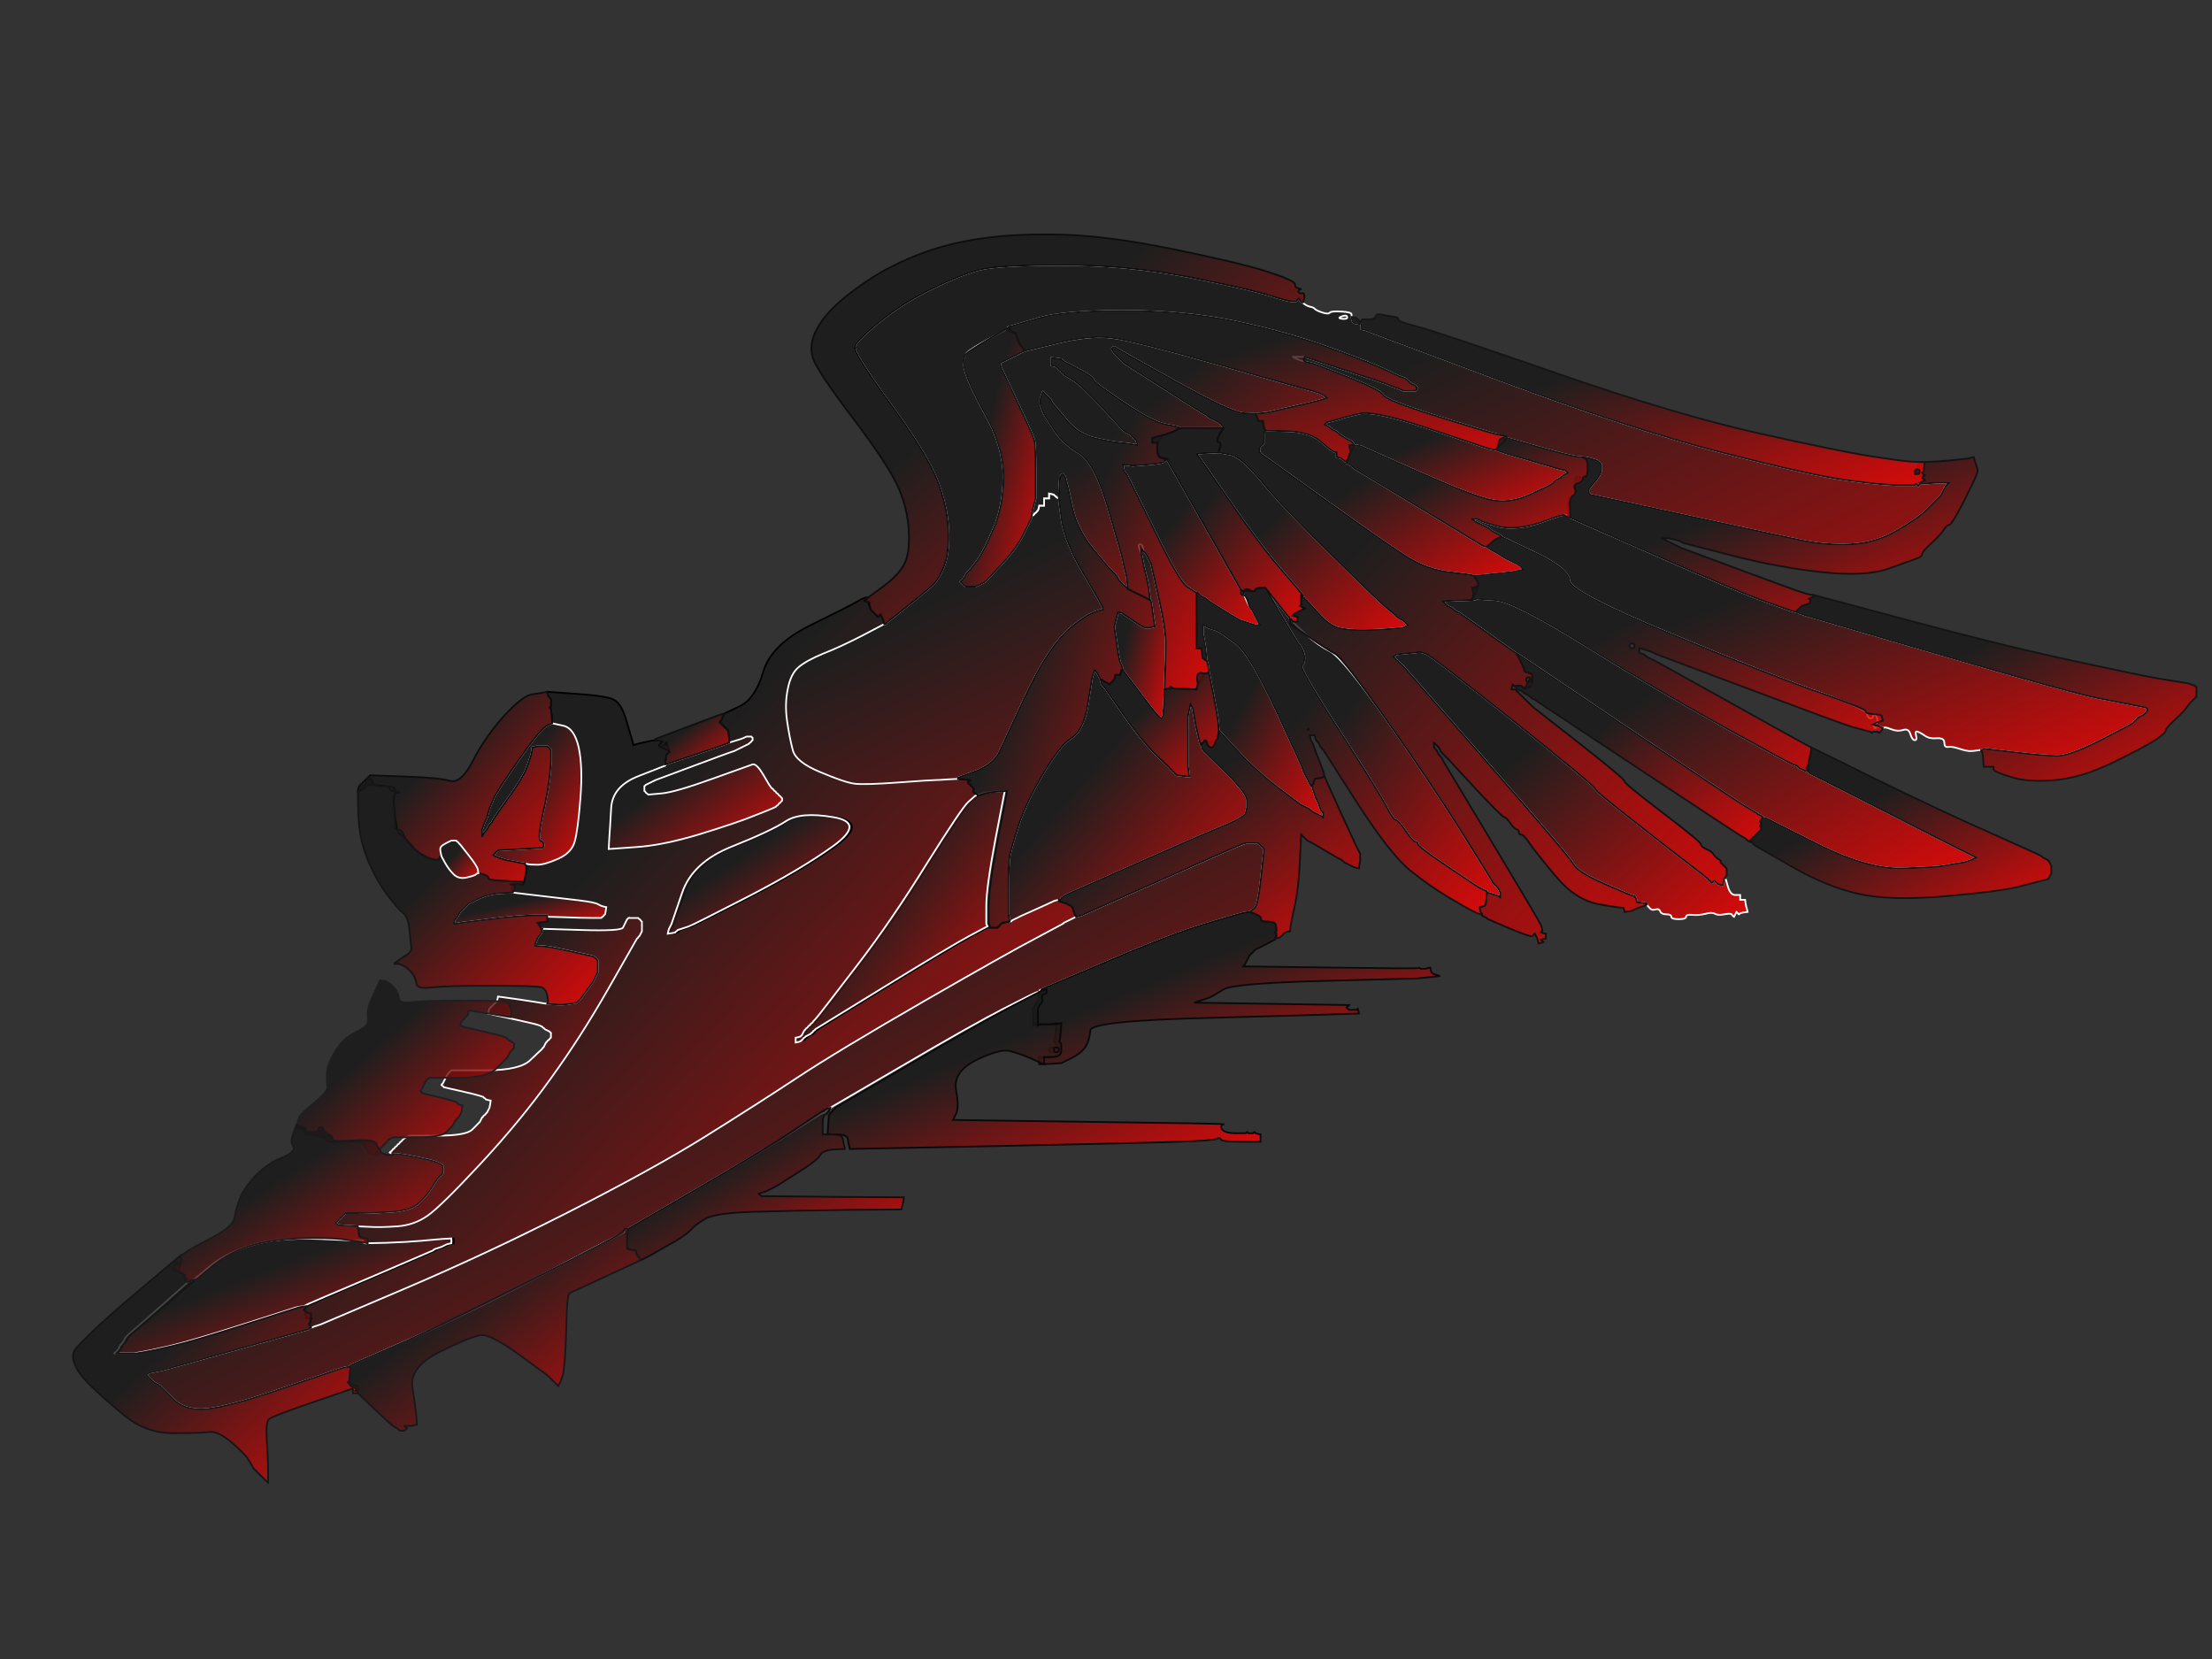 <?xml version="1.0"?><svg width="640" height="480" xmlns="http://www.w3.org/2000/svg">
 <rect width="100%" height="100%" fill="#333333" stroke="none"/>
 <title>Winged Foot, red and black gradient</title>
 <defs>
  <linearGradient y2="1" x2="1" y1="0.406" x1="0.34" id="svg_52">
   <stop stop-color="#191919" offset="0"/>
   <stop stop-color="#ff0000" offset="1"/>
  </linearGradient>
 </defs>
 <g>
  <title>Layer 1</title>
  <g id="svg_53">
   <path fill-opacity="0.81" id="svg_2" fill="url(#svg_52)" fill-rule="evenodd" stroke="#000000" stroke-width="0.5px" d="m250.136,173.011l0.712,-0.14l0.142,0.7q0.213,0.7 0.569,1.75l0.356,1.05l0.214,0.14l0.142,0.21l0.142,0.21l0.214,0.14l0.213,0.14l0.142,0.21l0.142,0.21l0.213,0.14l0.214,0.14l0.142,0.21l0.142,0.21l0.214,0.14l0.214,-0.14l0.142,-0.21l0.142,-0.21l0.214,-0.14l0.356,0.7l0.356,0.7l0.214,0.7l0.142,0.7l-6.405,3.359q-6.405,3.289 -11.244,5.179q-4.768,1.959 -7.117,3.919q-2.277,1.889 -3.131,6.298q-0.925,4.339 -0.214,9.237q0.712,4.899 1.637,8.398q0.854,3.499 7.971,6.438q7.117,3.009 9.963,3.359q2.847,0.35 12.454,-0.35q9.607,-0.7 10.675,-0.7q1.067,0 3.914,-0.21l2.847,-0.14l1.779,0.14l1.779,0.21l-0.142,0.21l-0.213,0.14l-0.214,0.14l-0.142,0.21l0.142,0.21l0.214,0.14l0.213,0.14l0.142,0.21l0.142,0.21l0.213,0.14l0.214,0.14l0.142,0.21l0.142,0.21l0.214,0.14l-0.214,0.56q-0.142,0.49 0.569,0.84q0.712,0.35 0.712,0.56l0,0.14l-1.993,1.75q-1.922,1.75 -12.098,17.985q-10.106,16.305 -19.926,29.112q-9.75,12.736 -11.173,14.486q-1.423,1.75 -1.637,1.889l-0.142,0.21l-0.142,0.21l-0.213,0.14l-0.214,0.14l-0.142,0.21l-0.142,0.21l-0.214,0.14l-0.214,0.14l-0.142,0.21l-0.142,0.21l-0.214,0.14l-0.213,0.14l-0.142,0.21l-0.142,0.21l-0.213,0.14l-0.356,0.7l-0.356,0.7l0,0.7l0,0.7l0.214,-0.14l0.142,-0.21l0.142,-0.21l0.214,-0.14l0.213,-0.14l0.142,-0.21l0.712,-0.35l0.712,-0.35l0.142,-0.21l0.214,-0.14l0.213,-0.14l0.142,-0.21l0.142,-0.21l0.213,-0.14l0.214,-0.14l0.142,-0.21l19.927,-12.247q19.926,-12.247 24.552,-14.696q4.626,-2.449 4.982,-2.659l0.356,-0.14l0,0.14l0,0.21l1.068,0l1.068,0l0.142,-0.21l0.214,-0.14l0.214,-0.14l0.142,-0.21l0.142,-0.21l0.214,-0.14l0.213,-0.14l0.142,-0.21l1.067,-0.21l1.068,-0.14l0.142,0l0.214,0l0.214,-0.14l0.142,-0.21l0.712,-0.35l0.712,-0.35l0.712,-0.35l0.712,-0.35l3.914,-1.75q3.914,-1.75 4.626,-2.099l0.712,-0.35l0.712,-0.21l0.712,-0.14l0,0.14l0,0.21l1.068,0.35l1.068,0.35l0.712,0.35l0.712,0.35l0.142,0.21l0.213,0.14l0.356,1.05l0.356,1.05l0.214,0.35l0.142,0.35l-0.356,0.14l-0.356,0.21l-0.712,0.35l-0.712,0.35l-0.712,0.35l-0.712,0.35l-0.142,0.21q-0.214,0.14 -7.828,4.199q-7.686,3.989 -32.594,18.335q-24.908,14.346 -36.864,22.254q-11.885,7.838 -26.474,16.935q-14.589,9.097 -38.999,21.554q-24.339,12.387 -48.179,22.534l-23.841,10.147l-1.068,0.35l-1.067,0.35l-0.356,0.21l-0.356,0.14l-0.142,-0.35l-0.214,-0.35l-0.214,-0.14l-0.142,-0.21l0.142,-0.21l0.214,-0.14l0.214,-0.7l0.142,-0.7l-0.712,0l-0.712,0l-0.142,-1.05l-0.214,-1.05l-0.214,-0.14l-0.142,-0.21l0.142,-0.21l0.214,-0.14l0.214,-0.14l0.142,-0.21l0,-0.21l0,-0.14l0.356,-0.14l0.356,-0.21l0.712,-0.35q0.712,-0.35 18.361,-7.838l17.578,-7.558l0.214,-0.14l0.142,-0.21l1.068,-0.35l1.067,-0.35l0.712,-0.35l0.712,-0.35l0.712,-0.21l0.712,-0.14l0,-0.7l0,-0.7l-2.491,0.14l-2.491,0.21l-3.914,0.35q-3.914,0.35 -9.963,0.56l-6.049,0.14l-0.142,-0.35l-0.214,-0.35l-0.214,0l-0.142,0l0,-0.14l0,-0.21l-0.712,-0.35l-0.712,-0.35l-0.142,-0.21l-0.214,-0.14l-0.214,-1.4l-0.142,-1.4l3.202,0.14q3.202,0.21 8.184,-0.14q4.982,-0.35 8.896,-3.149q3.914,-2.799 15.301,-15.046q11.387,-12.247 20.069,-24.353q8.753,-12.037 16.938,-26.383l8.184,-14.346l0.214,-0.14l0.142,-0.21l0.142,-0.21l0.214,-0.14l0.356,-0.7l0.356,-0.7l0,-1.4l0,-1.4l-0.214,-0.14l-0.142,-0.21l-0.142,-0.21l-0.214,-0.14l-0.214,-0.14l-0.142,-0.21l-1.423,0l-1.423,0l-0.142,0.21l-0.214,0.14l-0.356,0.7q-0.356,0.7 -0.854,1.75q-0.569,1.05 -11.956,0.7l-11.387,-0.35l-0.142,0l-0.214,0l-0.356,-0.7l-0.356,-0.7l-0.214,-0.14l-0.142,-0.21l1.423,-0.21l1.423,-0.14l0,-0.7l0,-0.7l4.982,0.14q4.982,0.21 7.828,0.21l2.847,0l0.142,-0.21l0.214,-0.14l0.214,-0.14l0.142,-0.21l0.142,-0.21l0.214,-0.14l0.214,-1.05l0.142,-1.05l-0.712,-0.14l-0.712,-0.21l-0.712,-0.35l-0.712,-0.35l-1.423,-0.35q-1.423,-0.35 -12.098,-1.54l-10.675,-1.26l-0.142,0l-0.214,0l0,-0.7l0,-0.7l0.214,-0.14l0.142,-0.21l-0.142,-0.21l-0.214,-0.14l-0.214,-0.14l-0.142,-0.21l1.423,-0.21l1.423,-0.14l0,0.14l0,0.21l0.356,0l0.356,0l0,-0.21l0,-0.14l0.142,0l0.214,0l0.356,-1.75l0.356,-1.75l0,-0.7l0,-0.7l-0.214,-0.14l-0.142,-0.21l0,-0.21l0,-0.14l0.712,0.14q0.712,0.21 2.847,0.21q2.135,0 6.049,-1.75q3.914,-1.75 4.768,-5.039q0.925,-3.359 1.637,-12.457q0.712,-9.097 -0.498,-14.696q-1.281,-5.598 -4.483,-6.298l-3.202,-0.7l-0.142,-2.099l-0.214,-2.099l-0.214,-0.14l-0.142,-0.21l0.142,-0.21l0.214,-0.14l0,-1.05l0,-1.05l-0.214,-0.14l-0.142,-0.21l-0.142,-0.21l-0.214,-0.14l-0.214,-0.7l-0.142,-0.7l7.828,0.56q7.828,0.49 10.675,1.4q2.847,0.84 4.412,6.438q1.637,5.598 1.85,6.298l0.142,0.7l2.135,-0.56q2.135,-0.49 3.202,-0.7l1.068,-0.14l1.067,0.14l1.068,0.21l-0.142,0.21l-0.214,0.14l-0.498,0.56q-0.569,0.49 0.142,0.49l0.712,0l0.142,-0.21l0.214,-0.14l0.214,-0.14l0.142,-0.21l0.142,-0.21l0.213,-0.14l0.356,1.05l0.356,1.05l0,0.35l0,0.35l-0.213,0.14l-0.142,0.21l-0.142,0.21l-0.214,0.14l-0.213,1.4l-0.142,1.4l0,0.14l0,0.21l-7.686,3.009q-7.615,2.939 -7.971,9.237q-0.356,6.298 -0.569,9.097l-0.142,2.799l7.828,-0.56q7.828,-0.49 18.646,-3.779q10.888,-3.359 15.657,-5.319q4.839,-1.889 5.551,-2.239l0.712,-0.35l0.142,-0.21l0.213,-0.14l0.214,-0.14l0.142,-0.21l0.142,-0.21l0.214,-0.14l0.214,-0.14l0.142,-0.21l0.142,-0.21l0.214,-0.14l0,-0.35l0,-0.35l-0.214,-0.14l-0.142,-0.21l-0.142,-0.21l-0.214,-0.14l-0.214,-0.14l-0.142,-0.21l-0.142,-0.21l-0.214,-0.14l-0.213,-0.14l-0.142,-0.21l-0.142,-0.21l-0.214,-0.14l-0.213,-0.14l-0.142,-0.21l-0.142,-0.21l-0.213,-0.14l-0.214,-0.14l-0.142,-0.21l-0.142,-0.21q-0.214,-0.14 -2.135,-3.499q-1.993,-3.289 -3.06,-2.939q-1.067,0.35 -11.742,4.199q-10.675,3.849 -14.589,4.199l-3.914,0.35l-0.142,-0.21l-0.214,-0.14l-0.214,-0.14l-0.142,-0.21l-0.142,-0.21l-0.214,-0.14l0,-0.7l0,-0.7l0.214,-0.14l0.142,-0.21l0.712,-0.35l0.712,-0.35l0.712,-0.35l0.712,-0.35l10.319,-3.849q10.319,-3.849 11.387,-4.199l1.067,-0.35l0.712,-0.35l0.712,-0.35l0.712,-0.35l0.712,-0.35l0.712,-0.35l0.712,-0.35l0.142,-0.21l0.213,-0.14l0.214,-0.14l0.142,-0.21l0.142,-0.21l0.214,-0.14l0,-0.35l0,-0.35l-0.214,-0.14l-0.142,-0.21l-0.712,0l-0.712,0l-0.712,0.35q-0.712,0.35 -2.491,0.84l-1.779,0.56l0,-0.14q0,-0.21 -0.142,-1.819l-0.214,-1.54l-0.214,-0.14l-0.142,-0.21l-0.142,-0.21l-0.214,-0.14l-0.213,-0.14l-0.142,-0.21l-0.142,-0.21l-0.213,-0.14l-0.214,-0.14l-0.142,-0.21l-0.142,-0.21l-0.214,-0.14l-0.214,-0.14l-0.142,-0.21l0.142,-0.21l0.214,-0.14l0.214,-0.7l0.142,-0.7l0.142,0l0.214,0l0.213,-0.35l0.142,-0.35l4.412,-2.099q4.483,-2.099 6.832,-9.937q2.277,-7.908 13.664,-13.506q11.387,-5.598 13.166,-6.648q1.779,-1.05 2.491,-1.26zm-50.172,95.034l-1.067,0.35l-1.068,0.35l-1.067,0.35l-0.142,0.21l-0.214,0.14l-0.214,0.14l-0.142,0.21l-1.067,0.21l-1.068,0.14l0.142,-0.7l0.214,-0.7l0.356,-0.7l0.356,-0.7l3.06,-8.957q2.989,-8.888 14.376,-13.436q11.387,-4.549 15.657,-7.348q4.27,-2.799 13.664,-1.19q9.465,1.54 0,8.398q-9.394,6.788 -25.05,14.836q-15.657,8.048 -16.724,8.398z"/>
   <path fill-opacity="0.81" id="svg_3" fill="url(#svg_52)" fill-rule="evenodd" stroke="#FEFEFE" stroke-width="0.5px" d="m359.376,244.251l1.068,-0.35l1.779,0l1.779,0l0.142,0.21l0.214,0.14l0.214,0.14l0.142,0.21l0.142,0.21l0.214,0.14l0.214,0.14l0.142,0.21l0.142,0.21l0.214,0.14l-0.925,8.258q-0.854,8.188 -1.922,8.888q-1.067,0.7 -1.067,0.91l0,0.14l-1.423,0.14q-1.423,0.21 -11.742,3.359q-10.319,3.149 -28.822,11.057l-18.503,7.838l-0.356,0.14q-0.356,0.21 -0.356,0.42l0,0.14l-0.712,0.14q-0.712,0.21 -9.607,4.759q-8.896,4.549 -29.534,16.655l-20.638,12.037l-0.142,0q-0.214,0 -0.427,0.35l-0.142,0.35l-0.142,0q-0.214,0 -0.427,0.35l-0.142,0.35l-0.712,0.14q-0.712,0.21 -7.971,4.899q-7.33,4.759 -27.755,16.655l-20.496,11.897l-0.142,0q-0.214,0 -0.427,0.35l-0.142,0.35l-23.129,12.037q-23.129,12.107 -39.141,19.105q-16.012,6.998 -16.724,7.348l-0.712,0.35l0,0.21l0,0.14l-1.067,0.14l-1.068,0.21l-1.067,0.35q-1.068,0.35 -16.368,5.598q-15.301,5.249 -21.706,5.948q-6.405,0.7 -9.963,-2.799l-3.558,-3.499l-0.142,-0.21l-0.214,-0.14l-0.214,-0.14l-0.142,-0.21l-0.712,-0.35l-0.712,-0.35l-0.142,-0.21l-0.214,-0.14l-0.214,-0.14l-0.142,-0.21l-0.142,-0.21l-0.214,-0.14l-0.214,-0.14l-0.142,-0.21l-0.142,-0.21l-0.214,-0.14l-0.214,-0.14l-0.142,-0.21l0.142,-0.21l0.214,-0.14l0.214,-0.14l0.142,-0.21l1.779,-0.35l1.779,-0.35l1.423,-0.35q1.423,-0.35 21.35,-5.948l19.926,-5.598l0.142,-0.21l0.214,-0.14l0.214,0l0.142,0l0.356,-0.14l0.356,-0.21l1.067,-0.35l1.068,-0.35l23.841,-10.147q23.841,-10.147 48.179,-22.534q24.41,-12.457 38.999,-21.554q14.589,-9.098 26.474,-16.935q11.956,-7.908 36.864,-22.254q24.908,-14.346 32.594,-18.335q7.615,-4.059 7.828,-4.199l0.142,-0.21l0.712,-0.35l0.712,-0.35l0.712,-0.35l0.712,-0.35l0.356,-0.21l0.356,-0.14l0.712,-0.14l0.712,-0.21l22.773,-10.147q22.773,-10.147 23.841,-10.497z"/>
   <path fill-opacity="0.81" id="svg_4" fill="url(#svg_52)" fill-rule="evenodd" stroke="#FEFEFE" stroke-width="0.5px" d="m452.959,148.938l0.712,0.14l0,0.14q0,0.21 0.356,0.42l0.356,0.14l24.196,10.637q24.196,10.707 30.957,13.156q6.761,2.449 7.828,2.799l1.068,0.35l0.712,0.21l0.712,0.14l0.142,0l0.214,0l0.214,0.14l0.142,0.21l1.068,0.35l1.067,0.35l38.43,11.197q38.43,11.197 45.546,12.596q7.117,1.4 8.896,1.75l1.779,0.35l1.779,0.35l1.779,0.35l0.142,0.21l0.214,0.14l0,0.35l0,0.35l-0.214,0.14l-0.142,0.21l-0.142,0.21l-0.214,0.14l-0.214,0.14l-0.142,0.21l-0.712,0.35l-0.712,0.35l-0.142,0.21l-0.213,0.14l-0.214,0.14l-0.142,0.21l-0.142,0.21l-0.214,0.14l-0.214,0.14l-0.142,0.21l-0.142,0.21l-0.214,0.14l-0.214,0.14q-0.142,0.21 -9.038,4.759q-8.896,4.549 -12.454,4.549q-3.558,0 -12.454,-1.05l-8.896,-1.05l-0.142,0.21l-0.214,0.14l-0.214,0l-0.142,0l-1.068,0.14q-1.068,0.21 -2.135,0.21q-1.068,0 -3.203,-0.7q-2.135,-0.7 -3.202,-0.49q-1.068,0.14 -1.068,-1.26q0,-1.4 -2.135,-1.26q-2.135,0.21 -3.416,-0.7q-1.21,-0.84 -2.135,-1.19q-0.854,-0.35 -0.498,1.05q0.356,1.4 -0.356,1.4q-0.712,0 -1.281,-1.75q-0.498,-1.75 -2.135,-1.19q-1.566,0.49 -3.345,-0.21q-1.779,-0.7 -2.135,-0.49l-0.356,0.14l-0.356,-0.14l-0.356,-0.21l-0.712,0q-0.712,0 -0.712,0.21l0,0.14l-0.142,0q-0.214,0 -0.427,-0.7q-0.142,-0.7 0.569,-0.7q0.712,0 0.569,-1.05q-0.214,-1.05 -0.712,-1.4q-0.569,-0.35 -0.569,0.35q0,0.7 -0.712,0.7q-0.712,0 -1.068,-1.4q-0.356,-1.4 -13.877,-6.158q-13.522,-4.689 -42.7,-16.795q-29.178,-12.037 -29.534,-15.536q-0.356,-3.499 -9.963,-8.048l-9.607,-4.549l0,-0.14q0,-0.21 -1.423,-0.91l-1.423,-0.7l-0.142,-0.21l-0.214,-0.14l-0.213,-0.14l-0.142,-0.21l-0.712,-0.35l-0.712,-0.35l-0.712,-0.35l-0.712,-0.35l-0.712,-0.35l-0.712,-0.35l-0.142,-0.21l-0.214,-0.14l-0.213,-0.14l-0.142,-0.21l0.712,0l0.712,0l0.712,0.35l0.712,0.35l1.068,0.35l1.067,0.35l2.491,0.7q2.491,0.7 6.049,0.35q3.558,-0.35 8.184,-2.099q4.626,-1.75 5.337,-1.54z"/>
   <path fill-opacity="0.81" id="svg_5" fill="url(#svg_52)" fill-rule="evenodd" stroke="#FEFEFE" stroke-width="0.5px" d="m316.32,194.915l0.356,-1.05l0.214,0.14l0.142,0.21l0.142,0.21l0.214,0.14l0.356,0.7q0.356,0.7 0.569,1.05l0.142,0.35l0.142,0.7l0.214,0.7l0.213,0.14l0.142,0.21l0.142,0.21l0.213,0.14l5.337,7.698q5.337,7.698 9.252,11.547q3.914,3.849 4.128,3.989l0.142,0.21l0.142,0.21l0.213,0.14l0.214,0.14l0.142,0.21l0.142,0.21l0.213,0.14l0.214,0.14l0.142,0.21l0.142,0.21l0.214,0.14l0.214,0.14l0.142,0.21l1.779,0.21l1.779,0.14l-0.142,-1.4l-0.214,-1.4l0,-7.348l0,-7.348l0.356,-1.75l0.356,-1.75l0.356,0.7l0.356,0.7l0.356,2.099l0.356,2.099l0.712,3.149q0.712,3.149 0.925,3.149l0.142,0l0.142,0.7l0.214,0.7l0.213,0.14l0.142,0.21l0.142,0.21l0.213,0.14l6.049,5.948q6.049,5.948 6.049,8.048l0,2.099l-0.356,1.4q-0.356,1.4 -7.686,4.339q-7.259,3.009 -25.406,11.057l-18.147,8.048l-0.712,0.35l-0.712,0.35l-0.142,0.21l-0.214,0.14l-0.214,0.14l-0.142,0.21l-0.142,0.21l-0.214,0.14l-0.214,0l-0.142,0l-0.712,0.14l-0.712,0.21l-0.712,0.35q-0.712,0.35 -4.626,2.099l-3.914,1.75l-0.712,0.35l-0.712,0.35l-0.712,0.35l-0.712,0.35l-0.142,0.21l-0.214,0.14l-0.214,0l-0.142,0l-0.142,-1.05l-0.214,-1.05l0,-7.348q0,-7.348 0.356,-9.447q0.356,-2.099 2.491,-8.748q2.135,-6.648 7.117,-15.046q4.982,-8.398 8.326,-10.497q3.416,-2.099 4.697,-9.797l1.21,-7.698l0.356,-1.05z"/>
   <path fill-opacity="0.81" id="svg_6" fill="url(#svg_52)" fill-rule="evenodd" stroke="#FEFEFE" stroke-width="0.5px" d="m426.628,173.431l0.712,-0.21l5.337,0.35q5.337,0.35 25.62,12.946q20.282,12.596 39.853,23.444q19.571,10.847 20.638,11.197l1.068,0.35l0.142,0.21l0.214,0.14l0.214,0.14l0.142,0.21l0.712,0.35l0.712,0.35l0.712,0.21l0.712,0.14l0,0.14l0,0.21l0.712,0.35l0.712,0.35l20.638,10.497q20.638,10.497 21.35,10.847l0.712,0.35l0.712,0.35l0.712,0.35l0.712,0.35l0.712,0.35l0.712,0.35l0.712,0.35l-0.712,0.35l-0.712,0.35l-1.067,0.35l-1.068,0.35l-2.135,0.35q-2.135,0.35 -3.914,0.7q-1.779,0.35 -11.742,0.7q-9.963,0.35 -24.552,-6.998l-14.589,-7.348l-0.712,-0.21l-0.712,-0.14l0,-0.14l0,-0.21l-0.712,-0.35l-0.712,-0.35l-0.142,-0.21q-0.214,-0.14 -3.985,-2.379q-3.701,-2.309 -34.658,-23.094l-30.957,-20.854l-0.356,-0.14q-0.356,-0.21 -8.184,-5.808l-7.828,-5.598l-0.712,-0.35l-0.712,-0.35l-0.142,-0.21l-0.213,-0.14l-0.214,-0.14l-0.142,-0.21l-0.712,-0.35l-0.712,-0.35l-0.142,-0.21l-0.214,-0.14l-0.214,-0.14l-0.142,-0.21l-0.142,-0.21l-0.214,-0.14l-0.214,-0.14l-0.142,-0.21l4.27,-0.21l4.27,-0.14l0.712,-0.14z"/>
   <path fill-opacity="0.81" id="svg_7" fill="url(#svg_52)" fill-rule="evenodd" stroke="#FEFEFE" stroke-width="0.5px" d="m92.503,358.46l12.454,0.56l0,0.14q0,0.21 0.356,0.42l0.356,0.14l6.049,-0.14q6.049,-0.21 9.963,-0.56l3.914,-0.35l2.491,-0.21l2.491,-0.14l0,0.7l0,0.7l-0.712,0.14l-0.712,0.21l-0.712,0.35l-0.712,0.35l-1.067,0.35l-1.068,0.35l-0.142,0.21l-0.214,0.14l-17.578,7.558q-17.649,7.488 -18.361,7.838l-0.712,0.35l-0.356,0.21l-0.356,0.14l-1.068,0.14l-1.067,0.21l-15.301,4.899q-15.301,4.899 -21.35,6.298q-6.049,1.4 -8.184,1.75l-2.135,0.35l-2.847,0l-2.847,0l0.142,-0.21l0.214,-0.14l0.213,-0.14l0.142,-0.21l0.142,-0.21l0.214,-0.14l0.356,-0.7l0.356,-0.7l0.214,-0.14l0.142,-0.21l0.142,-0.21l0.214,-0.14l0.356,-0.7l0.356,-0.7l0.214,-0.14l0.142,-0.21l0.142,-0.21q0.214,-0.14 8.967,-7.838l8.682,-7.698l0.712,-0.14q0.712,-0.21 0.712,-0.42l0,-0.14l0.356,-0.14q0.356,-0.21 4.768,-3.919q4.483,-3.639 11.814,-5.878q7.259,-2.309 19.713,-1.819z"/>
   <path fill-opacity="0.81" id="svg_8" fill="url(#svg_52)" fill-rule="evenodd" stroke="#FCFCFC" stroke-width="0.5px" d="m375.957,86.445l0.142,0.35l0,0.14q0,0.21 0.356,0.42l0.356,0.14l0.712,0.56q0.712,0.49 1.566,0.7q0.925,0.14 1.423,0.7q0.569,0.49 2.135,0.98q1.637,0.56 2.135,0q0.569,-0.49 3.416,-0.28q2.847,0.14 2.847,0.84l0,0.7l0.142,0.7l0.214,0.7l0.213,0.14l0.142,0.21l1.067,0.21l1.068,0.14l0,0.7l0,0.7l0.712,0.14l0.712,0.21l38.43,14.346q38.43,14.346 64.405,20.994q25.976,6.648 36.295,8.048q10.319,1.4 14.945,1.4l4.626,0l0.142,-0.21l0.214,-0.14l0.214,0.14l0.142,0.21l0.142,0.21l0.214,0.14l0.213,-0.35l0.142,-0.35l2.491,-0.14l2.491,-0.21l1.779,0l1.779,0l-0.142,0.21l-0.214,0.14l-0.214,0.14l-0.142,0.21l-0.142,0.21l-0.214,0.14l-0.356,0.7l-0.356,0.7l-0.356,0.7l-0.356,0.7l-0.213,0.14l-0.142,0.21l-0.142,0.21l-0.214,0.14l-0.213,0.14l-0.142,0.21l-0.142,0.21q-0.213,0.14 -2.847,2.799q-2.704,2.589 -8.753,6.088q-6.049,3.499 -13.166,3.849q-7.117,0.35 -13.877,-1.05q-6.761,-1.4 -34.16,-7.348l-27.399,-5.948l-0.142,-0.21l-0.214,-0.14l0,-0.7l0,-0.7l1.779,-2.099q1.779,-2.099 1.779,-3.499l0,-1.4l-0.214,-0.14l-0.142,-0.21l-0.142,-0.21l-0.214,-0.14l-0.214,-0.14l-0.142,-0.21l-1.068,-0.35q-1.068,-0.35 -2.135,-0.56l-1.068,-0.14l-1.779,-0.14q-1.779,-0.21 -11.031,-2.799l-9.252,-2.659l-0.356,0l-0.356,0l0,-0.14q0,-0.21 -1.068,-0.56l-1.068,-0.35l-1.423,-0.35q-1.423,-0.35 -16.012,-4.899q-14.589,-4.549 -15.443,-6.158q-0.925,-1.54 -10.39,-5.179l-9.394,-3.709l-1.423,-0.35l-1.423,-0.35l-1.067,-0.35l-1.068,-0.35l-0.712,-0.35l-0.712,-0.35l1.779,0l1.779,0l1.068,0.35l1.068,0.35l10.675,3.499q10.675,3.499 11.387,3.849q0.712,0.35 1.779,0.7l1.068,0.35l0.712,0.35l0.712,0.35l1.779,0l1.779,0l0.142,-0.21l0.214,-0.14l0,-0.35l0,-0.35l-0.214,-0.14l-0.142,-0.21l-0.712,-0.35l-0.712,-0.35l-0.142,-0.21l-0.214,-0.14l-0.214,-0.14l-0.142,-0.21l-0.142,-0.21l-0.214,-0.14l-0.213,-0.14l-0.142,-0.21l-1.067,-0.35q-1.068,-0.35 -4.626,-2.099q-3.558,-1.75 -16.012,-6.298q-12.454,-4.549 -27.399,-7.698q-14.945,-3.149 -32.381,-3.149q-17.436,0 -24.552,2.099l-7.117,2.099l-0.712,0.21l-0.712,0.14l-0.356,0.14q-0.356,0.21 -0.356,0.42l0,0.14l-5.124,2.799q-5.195,2.799 -6.618,4.199q-1.423,1.4 -0.356,5.249q1.068,3.849 6.049,12.946q4.982,9.097 4.982,17.495q0,8.398 -2.847,15.046q-2.847,6.648 -4.626,9.098q-1.779,2.449 -1.993,2.589l-0.142,0.21l-0.142,0.21l-0.213,0.14l-0.214,0.14l-0.142,0.21l-0.142,0.21l-0.214,0.14l-0.356,0.7l-0.356,0.7l-0.214,0.14l-0.142,0.21l-0.142,0.21l-0.214,0.14l-0.214,0.14l-0.142,0.21l0.142,0.21l0.214,0.14l0.214,0.14l0.142,0.21l0.142,0.21l0.214,0.14l0.214,0.14l0.142,0.21l1.423,0l1.423,0l0.712,-0.35l0.712,-0.35l0.712,-0.35l0.712,-0.35l0.142,-0.21l0.214,-0.14l4.27,-4.549q4.27,-4.549 6.405,-8.748q2.135,-4.199 2.349,-4.899l0.142,-0.7l0.142,0l0.214,0l0.214,-0.14l0.142,-0.21l0.142,-0.21l0.214,-0.14l0.213,-0.14l0.142,-0.21l0.142,-0.21l0.213,-0.14l0.214,-0.7l0.142,-0.7l0.712,0l0.712,0l0,-1.05l0,-1.05l0.712,0l0.712,0l0,-0.7l0,-0.7l0.712,0.14l0.712,0.21l0.142,0.21l0.213,0.14l0.214,0.14l0.142,0.21l0.356,0.21l0.356,0.14l0.854,6.298q0.925,6.298 6.263,15.396q5.337,9.097 5.551,9.797l0.142,0.7l-0.712,0.14q-0.712,0.21 -2.491,0.91q-1.779,0.7 -5.337,3.499q-3.558,2.799 -7.117,8.048q-3.558,5.249 -7.971,14.836q-4.483,9.657 -6.263,13.506q-1.779,3.849 -6.974,5.808l-5.124,1.889l0,0.21l0,0.14l-2.847,0.14q-2.847,0.21 -3.914,0.21q-1.068,0 -10.675,0.7q-9.607,0.7 -12.454,0.35q-2.847,-0.35 -9.963,-3.359q-7.117,-2.939 -7.971,-6.438q-0.925,-3.499 -1.637,-8.398q-0.712,-4.899 0.214,-9.237q0.854,-4.409 3.131,-6.298q2.348,-1.959 7.117,-3.919q4.839,-1.889 11.244,-5.179l6.405,-3.359l0.142,0l0.213,0l0.214,-0.14l0.142,-0.21l0.142,-0.21l0.214,-0.14l5.693,-4.549q5.693,-4.549 7.472,-6.298q1.779,-1.75 3.202,-5.598q1.423,-3.849 1.068,-10.497q-0.356,-6.648 -3.202,-13.996q-2.847,-7.348 -13.522,-22.044q-10.675,-14.696 -10.319,-16.445q0.356,-1.75 6.974,-7.208q6.547,-5.389 15.087,-9.587q8.54,-4.199 13.877,-5.598q5.337,-1.4 24.196,-1.4q18.859,0 36.651,3.499q17.792,3.499 24.196,5.598q6.405,2.099 6.974,1.19q0.498,-0.84 0.712,-0.49zm12.241,5.109q1.423,-0.56 1.566,0.14q0.214,0.7 -1.423,0.56q-1.566,-0.21 -0.142,-0.7z"/>
   <path fill-opacity="0.81" id="svg_9" fill="url(#svg_52)" fill-rule="evenodd" stroke="#FCFCFC" stroke-width="0.5px" d="m378.235,112.688l1.423,0.35l1.068,0.35l1.068,0.35l0.712,0.35l0.712,0.35l0.142,0.21l0.214,0.14l0.214,0.14l0.142,0.21l-1.068,0.35l-1.067,0.35l-1.423,0.35l-1.423,0.35l-1.423,0.35q-1.423,0.35 -6.049,1.4l-4.626,1.05l-1.779,0.21l-1.779,0.14l-3.558,-0.14q-3.558,-0.21 -19.927,-9.307q-16.368,-9.097 -16.938,-9.587q-0.498,-0.56 -0.996,0q-0.569,0.49 1.423,2.379l1.921,1.959l11.173,7.138q11.244,7.208 11.956,7.558l0.712,0.35l0.142,0.21l0.214,0.14l0.214,0.14l0.142,0.21l0.712,0.35l0.712,0.35l0.712,0.35l0.712,0.35l0.142,0.21l0.214,0.14l0.213,0.14l0.142,0.21l0.142,0.21l0.213,0.14l0.214,0.35l0.142,0.35l-6.405,0l-6.405,0l0,-0.14q0,-0.21 -3.914,-0.91q-3.914,-0.7 -12.454,-6.508q-8.54,-5.738 -8.54,-6.438q0,-0.7 -3.558,-2.659l-3.558,-1.889l-0.712,-0.35l-0.712,-0.35l-0.142,-0.21l-0.214,-0.14l-0.214,-0.14l-0.142,-0.21l-1.423,-0.21l-1.423,-0.14l0,1.05l0,1.05l0.712,0.14l0.712,0.21l0.142,0.21l0.214,0.14l0.214,0.14l0.142,0.21l0.142,0.21l0.214,0.14l0.214,0.14l0.142,0.21l0.142,0.21l0.214,0.14l0.214,0.14l0.142,0.21l0.142,0.21l0.214,0.14l2.348,1.4q2.277,1.4 8.326,7.838q6.049,6.508 6.191,6.718l0.214,0.14l0.214,0.14l0.142,0.21l0.712,0.35l0.712,0.35l0.142,0.21l0.214,0.14l0.214,0.14l0.142,0.21l0.142,0.21l0.214,0.14l0.214,0.14l0.142,0.21l0.142,0.21l0.214,0.14l0.213,0.7l0.142,0.7l-1.067,-0.14l-1.068,-0.21l-3.202,-0.35q-3.203,-0.35 -7.472,-1.4q-4.27,-1.05 -7.686,-5.039l-3.345,-4.059l-0.213,-0.14l-0.142,-0.21l-0.142,-0.21l-0.213,-0.14l-0.356,-0.7l-0.356,-0.7l-0.214,-0.14l-0.142,-0.21l-0.142,-0.21l-0.214,-0.14l-0.214,-0.14l-0.142,-0.21l-0.142,-0.21l-0.214,-0.14l-0.214,-0.14l-0.142,-0.21l-0.142,-0.21l-0.214,-0.14l-0.356,1.05l-0.356,1.05l0,0.7l0,0.7l0.356,1.05l0.356,1.05l0.356,0.7l0.356,0.7l2.633,4.059q2.704,3.989 7.117,6.578q4.483,2.659 8.398,15.956q3.914,13.296 4.27,15.046l0.356,1.75l0.356,1.4l0.356,1.4l0.214,1.75l0.142,1.75l-0.356,-0.14l-0.356,-0.21l-0.142,-0.21l-0.214,-0.14l-0.214,-0.14l-0.142,-0.21l-0.142,-0.21l-0.214,-0.14l-0.213,-0.14l-0.142,-0.21l-0.142,-0.21l-0.213,-0.14l-0.356,-0.7l-0.356,-0.7l-0.214,-0.14l-0.142,-0.21l-0.142,-0.21l-0.214,-0.14l-0.214,-0.14l-0.142,-0.21l-0.142,-0.21q-0.214,-0.14 -0.712,-0.7q-0.569,-0.49 -4.982,-5.878q-4.483,-5.458 -5.907,-11.757l-1.423,-6.298l-0.356,-1.4l-0.356,-1.4l-0.214,-0.14l-0.142,-0.21l-0.142,-0.21l-0.214,-0.14l-0.214,0.14l-0.142,0.21l-0.142,0.21l-0.214,0.14l-0.214,3.149l-0.142,3.149l-0.356,-0.14l-0.356,-0.21l-0.142,-0.21l-0.214,-0.14l-0.213,-0.14l-0.142,-0.21l-0.712,-0.21l-0.712,-0.14l0,0.7l0,0.7l-0.712,0l-0.712,0l0,1.05l0,1.05l-0.712,0l-0.712,0l-0.142,0.7l-0.214,0.7l-0.213,0.14l-0.142,0.21l-0.142,0.21l-0.213,0.14l-0.214,0.14l-0.142,0.21l-0.142,0.21l-0.214,0.14l-0.214,0l-0.142,0l0.142,-1.05l0.214,-1.05l0.356,-1.4l0.356,-1.4l0,-7.698q0,-7.698 -0.356,-9.097q-0.356,-1.4 -4.982,-11.197l-4.626,-9.797l-0.214,-0.7l-0.142,-0.7l3.202,-1.54q3.202,-1.61 3.558,-1.82l0.356,-0.14l9.252,-2.239q9.252,-2.309 15.657,-1.61q6.405,0.7 30.957,7.698q24.552,6.998 25.976,7.348z"/>
   <path fill-opacity="0.81" id="svg_10" fill="url(#svg_52)" fill-rule="evenodd" stroke="#FEFEFD" stroke-width="0.5px" d="m407.413,188.966l3.558,-0.35l1.566,0.49q1.637,0.56 25.335,19.455q23.627,18.895 23.627,19.595q0,0.7 11.244,9.447q11.173,8.748 15.941,12.387q4.839,3.709 4.982,3.919l0.213,0.14l0.214,0.14l0.142,0.21l0.142,0.21l0.214,0.14l0.214,0.14l0.142,0.21l0.142,0.21l0.214,0.14l0.214,-0.14l0.142,-0.21l0.142,-0.21l0.214,-0.14l0.214,0.14l0.142,0.21l0.142,0.21l0.214,0.14l0.214,0.14l0.142,0.21l0.712,0.21l0.712,0.14l0.142,-1.05l0.214,-1.05l0.214,0l0.142,0l0.712,2.449q0.712,2.449 2.135,2.449l1.423,0l0,0.7l0,0.7l0.712,0l0.712,0l0.142,1.05l0.214,1.05l0.214,0.7l0.142,0.7l-1.068,0.14l-1.068,0.21l-0.142,0.21l-0.214,0.14l-0.213,-0.14l-0.142,-0.21l-0.142,-0.21l-0.213,-0.14l-0.356,0.7l-0.356,0.7l-0.214,-0.14q-0.142,-0.21 -0.498,-0.56q-0.356,-0.35 -2.135,0q-1.779,0.35 -2.633,-0.14q-0.925,-0.56 -2.847,0q-1.993,0.49 -3.772,0.28q-1.779,-0.14 -1.779,0.56q0,0.7 -2.135,0.7q-2.135,0 -2.135,-0.7q0,-0.7 -1.423,-0.7q-1.423,0 -1.779,-0.84q-0.356,-0.91 -1.423,-0.56q-1.067,0.35 -1.779,-0.56l-0.712,-0.84l0,-0.14l0,-0.21l-1.423,-0.21l-1.423,-0.14l-0.142,-0.7l-0.213,-0.7l-0.214,-0.14l-0.142,-0.21l-1.068,-0.35q-1.068,-0.35 -8.184,-3.499q-7.117,-3.149 -8.398,-5.458q-1.21,-2.239 -25.05,-29.532l-23.841,-27.292l-0.213,-0.14l-0.142,-0.21l-0.142,-0.21l-0.213,-0.14l-0.214,-0.14l-0.142,-0.21l-0.142,-0.21l-0.214,-0.14l-0.214,-0.14l-0.142,-0.21l-0.142,-0.21l-0.214,-0.14l-0.214,-0.14l-0.142,-0.21l-0.142,-0.21l-0.214,-0.14l-0.214,-0.14l-0.142,-0.21l0.142,-0.21l0.214,-0.14l0.214,-0.14l0.142,-0.21l3.558,-0.35z"/>
   <path fill-opacity="0.81" id="svg_11" fill="url(#svg_52)" fill-rule="evenodd" stroke="#FBFCFB" stroke-width="0.5px" d="m181.674,265.805l0.142,-0.21l1.423,0l1.423,0l0.142,0.21l0.214,0.14l0.214,0.14l0.142,0.21l0.142,0.21l0.214,0.14l0,1.4l0,1.4l-0.356,0.7l-0.356,0.7l-0.214,0.14l-0.142,0.21l-0.142,0.21l-0.214,0.14l-8.184,14.346q-8.184,14.346 -16.938,26.383q-8.682,12.107 -20.069,24.353q-11.387,12.247 -15.301,15.046q-3.914,2.799 -8.896,3.149q-4.982,0.35 -8.184,0.14l-3.202,-0.14l-2.847,-0.14l-2.847,-0.21l-0.142,-0.21l-0.214,-0.14l-0.214,-0.14l-0.142,-0.21l0.142,-0.21l0.214,-0.14l0.214,-0.14l0.142,-0.21l0.142,-0.21l0.214,-0.14l0.214,-0.14l0.142,-0.21l0.142,-0.21l0.214,-0.14l0.214,-0.14l0.142,-0.21l0.142,-0.21l0.214,-0.14l0.214,-0.14l0.142,-0.21l3.558,0q3.558,0 9.252,-0.35q5.693,-0.35 7.971,-2.239q2.348,-1.959 4.128,-4.759l1.779,-2.799l0.214,-0.14l0.142,-0.21l0.142,-0.21l0.214,-0.14l0.214,-0.14l0.142,-0.21l0.142,-0.21l0.214,-0.14l0,-1.05l0,-1.05l-0.214,-0.14l-0.142,-0.21l-0.712,-0.35l-0.712,-0.35l-1.068,-0.35q-1.067,-0.35 -4.626,-1.05l-3.558,-0.7l-1.779,-0.21l-1.779,-0.14l-0.356,-0.14l-0.356,-0.21l0.142,-0.21l0.214,-0.14l0.214,-0.14l0.142,-0.21l0.142,-0.21l0.214,-0.14l0.214,-0.14l0.142,-0.21l0.142,-0.21l0.214,-0.14l0.214,-0.14l0.142,-0.21l0.142,-0.21l0.214,-0.14l0.214,-0.14l0.142,-0.21l0.142,-0.21l0.214,-0.14l0.214,-0.14l0.142,-0.21l0.142,-0.21l0.214,-0.14l0.214,-0.14l0.142,-0.21l0.712,-0.35l0.712,-0.35l8.184,0q8.184,0 9.963,-1.75q1.779,-1.75 1.921,-1.959l0.214,-0.14l0.356,-0.7l0.356,-0.7l0.214,-0.14l0.142,-0.21l0.142,-0.21l0.214,-0.14l0.214,-0.14l0.142,-0.21l0.142,-0.21l0.214,-0.14l0.356,-0.7l0.356,-0.7l0.214,-1.05l0.142,-1.05l-0.712,-0.14l-0.712,-0.21l-0.142,-0.21l-0.214,-0.14l-0.214,-0.14l-0.142,-0.21l-1.067,-0.35q-1.068,-0.35 -5.693,-1.4l-4.626,-1.05l-0.142,-0.21l-0.214,-0.14l-0.214,-0.14l-0.142,-0.21l0.142,-0.21l0.214,-0.14l0.356,-0.7l0.356,-0.7l0.356,-0.7l0.356,-0.7l0.214,-0.14l0.142,-0.21l0.142,-0.21l0.214,-0.14l0.214,-0.14l0.142,-0.21l9.963,0q9.963,0 12.952,-3.009q3.06,-2.939 3.274,-3.079l0.142,-0.21l0.142,-0.21l0.214,-0.14l0.356,-0.7l0.356,-0.7l0.214,-0.14l0.142,-0.21l0.142,-0.21l0.214,-0.14l0.214,-0.14l0.142,-0.21l0.142,-0.21l0.214,-0.14l0,-0.7l0,-0.7l-0.214,-0.14l-0.142,-0.21l-0.712,-0.35l-0.712,-0.35l-0.142,-0.21l-0.214,-0.14l-0.214,-0.14l-0.142,-0.21l-0.712,-0.35q-0.712,-0.35 -7.117,-1.75l-6.405,-1.4l-0.712,-0.21l-0.712,-0.14l0.142,-0.7l0.214,-0.7l0.214,-0.14l0.142,-0.21l0.142,-0.21l0.214,-0.14l0.214,-0.14l0.142,-0.21l0.142,-0.21l0.214,-0.14l0.214,-0.14l0.142,-0.21l0.142,-0.21l0.214,-0.14l0.214,-0.7l0.142,-0.7l6.049,0.84q6.049,0.91 7.117,1.12l1.068,0.14l2.135,0.14q2.135,0.21 4.27,-0.14l2.135,-0.35l0.142,-0.21l0.214,-0.14l0.214,-0.14q0.142,-0.21 2.135,-2.799l1.921,-2.659l0.356,-0.7l0.356,-0.7l0.356,-0.7l0.356,-0.7l0,-1.75l0,-1.75l-0.214,-0.14l-0.142,-0.21l-0.142,-0.21l-0.214,-0.14l-0.214,-0.14l-0.142,-0.21l-1.423,-0.35q-1.423,-0.35 -6.405,-1.4l-4.982,-1.05l-2.135,-0.21l-2.135,-0.14l0.142,-0.7l0.214,-0.7l0.356,-0.7l0.356,-0.7l0.214,-0.14l0.142,-0.21l0.142,-0.21l0.214,-0.14l0.214,-0.7l0.142,-0.7l11.387,0.35q11.387,0.35 11.956,-0.7q0.498,-1.05 0.854,-1.75l0.356,-0.7l0.214,-0.14z"/>
   <path fill-opacity="0.81" id="svg_12" fill="url(#svg_52)" fill-rule="evenodd" stroke="#FDFEFD" stroke-width="0.5px" d="m199.252,268.045l-1.068,0.35l-1.067,0.35l-1.068,0.35l-0.142,0.21l-0.214,0.14l-0.213,0.14l-0.142,0.21l-1.067,0.21l-1.068,0.14l0.142,-0.7l0.213,-0.7l0.356,-0.7l0.356,-0.7l3.06,-8.957q2.989,-8.888 14.376,-13.436q11.387,-4.549 15.657,-7.348q4.27,-2.799 13.664,-1.19q9.465,1.54 0,8.398q-9.394,6.788 -25.05,14.836q-15.657,8.048 -16.724,8.398z"/>
   <path fill-opacity="0.81" id="svg_13" fill="url(#svg_52)" fill-rule="evenodd" stroke="#FDFDFC" stroke-width="0.5px" d="m370.549,177.77l-4.412,-7.698l3.202,4.059q3.202,3.989 3.345,4.199l0.213,0.14l0.214,0.35l0.142,0.35l0,0.14q0,0.21 0.356,0.42l0.356,0.14l3.558,3.359q3.558,3.289 7.259,5.179q3.772,1.959 16.582,20.154q12.81,18.195 21.35,31.841q8.54,13.646 8.896,14.346l0.356,0.7l0.214,0.14l0.142,0.21l0.142,0.21l0.214,0.14l0.214,0.14l0.142,0.21l0.142,0.21l0.214,0.14l0.356,0.7l0.356,0.7l0,0.7l0,0.7l-0.214,-0.14l-0.142,-0.21l-1.068,-0.35l-1.068,-0.35l-0.712,-0.21l-0.712,-0.14l0,-0.14l0,-0.21l-0.712,-0.35l-0.712,-0.35l-0.712,-0.35q-0.712,-0.35 -9.252,-6.158q-8.54,-5.738 -8.54,-6.438q0,-0.7 -0.712,-0.7q-0.712,0 -2.847,-3.149q-2.135,-3.149 -2.847,-3.149q-0.712,0 -2.704,-3.849q-1.922,-3.849 -13.664,-22.044q-11.742,-18.195 -10.817,-18.895q0.854,-0.7 0.712,-2.449q-0.213,-1.75 -1.281,-3.149q-1.068,-1.4 -5.551,-9.097z"/>
   <path fill-opacity="0.81" id="svg_14" fill="url(#svg_52)" fill-rule="evenodd" stroke="#FDFDFD" stroke-width="0.5px" d="m429.83,129.483l1.067,0.35l1.068,0.21l1.068,0.14l0.356,0.14q0.356,0.21 1.423,0.56l1.067,0.35l6.049,1.75q6.049,1.75 7.117,2.099l1.067,0.35l1.423,0.35l1.423,0.35l0.142,0.21l0.214,0.14l0.214,0.14l0.142,0.21l-0.712,0.35l-0.712,0.35l-0.142,0.21l-0.214,0.14l-0.214,0.14l-0.142,0.21l-0.712,0.35l-0.712,0.35l-0.142,0.21l-0.214,0.14l-0.213,0.14l-0.142,0.21l-0.142,0.21l-0.213,0.14l-0.214,0.14q-0.142,0.21 -6.191,3.009q-6.049,2.799 -11.742,1.4q-5.693,-1.4 -20.638,-8.048l-14.945,-6.648l-0.712,-0.35l-0.712,-0.35l-1.068,-0.21l-1.067,-0.14l-0.142,-0.35l-0.213,-0.35l-0.214,-0.14l-0.142,-0.21l-0.712,-0.35q-0.712,-0.35 -1.779,-1.05l-1.068,-0.7l-0.142,-0.21l-0.214,-0.14l-0.213,-0.14l-0.142,-0.21l-0.712,-0.35l-0.712,-0.35l-0.142,-0.21l-0.214,-0.14l-0.214,-0.14l-0.142,-0.21l-0.712,-0.35l-0.712,-0.35l0.142,-0.21l0.214,-0.14l0.214,-0.14l0.142,-0.21l1.423,-0.35l1.423,-0.35l1.067,-0.35l1.068,-0.35l4.27,-1.05q4.27,-1.05 19.927,4.199q15.657,5.249 16.724,5.598z"/>
   <path fill-opacity="0.81" id="svg_15" fill="url(#svg_52)" fill-rule="evenodd" stroke="#FEFEFD" stroke-width="0.5px" d="m288.209,228.995l2.491,-0.14l-2.704,13.996q-2.633,13.996 -2.633,19.245l0,5.249l0.213,0.35l0.142,0.35l-0.356,0.14q-0.356,0.21 -4.982,2.659q-4.626,2.449 -24.552,14.696l-19.926,12.247l-0.142,0.21l-0.213,0.14l-0.214,0.14l-0.142,0.21l-0.142,0.21l-0.214,0.14l-0.214,0.14l-0.142,0.21l-0.712,0.35l-0.712,0.35l-0.142,0.21l-0.214,0.14l-0.214,0.14l-0.142,0.21l-0.142,0.21l-0.214,0.14l-0.213,0.14l-0.142,0.21l-0.712,0.21l-0.712,0.14l0,-0.7l0,-0.7l0.712,-0.14l0.712,-0.21l0.142,-0.21l0.213,-0.14l0.356,-0.7l0.356,-0.7l0.214,-0.14l0.142,-0.21l0.142,-0.21l0.214,-0.14l0.213,-0.14l0.142,-0.21l0.142,-0.21l0.213,-0.14l0.214,-0.14l0.142,-0.21l0.142,-0.21l0.214,-0.14l0.214,-0.14l0.142,-0.21l0.142,-0.21q0.214,-0.14 1.637,-1.889q1.423,-1.75 11.173,-14.486q9.821,-12.806 19.927,-29.112q10.177,-16.236 12.098,-17.985l1.993,-1.75l1.779,-0.56q1.779,-0.49 4.27,-0.7z"/>
   <path fill-opacity="0.81" id="svg_16" fill="url(#svg_52)" fill-rule="evenodd" stroke="#FDFDFD" stroke-width="0.5px" d="m337.314,133.122l0.356,-0.14l10.533,18.545q10.461,18.545 10.675,18.895l0.142,0.35l0,0.14q0,0.21 0.356,0.42l0.356,0.14l0.854,2.099q0.925,2.099 1.139,2.239l0.142,0.21l0.142,0.21l0.214,0.14l0.356,0.7l0.356,0.7l0.356,0.7l0.356,0.7l0.356,0.7l0.356,0.7l0.214,0.14l0.142,0.21l-0.712,0l-0.712,0l-1.067,-0.35l-1.068,-0.35l-1.068,-0.35l-1.068,-0.35l-0.712,-0.35q-0.712,-0.35 -4.626,-2.799l-3.914,-2.449l-0.142,-0.21l-0.214,-0.14l-0.214,-0.14l-0.142,-0.21l-0.712,-0.35l-0.712,-0.35l-0.142,-0.21l-0.214,-0.14l-0.214,-0.14l-0.142,-0.21l-0.142,-0.21l-0.214,-0.14l-0.214,0l-0.142,0l-0.356,-0.14q-0.356,-0.21 -2.491,-1.61q-2.135,-1.4 -9.394,-16.305l-7.33,-14.836l-0.356,-0.7l-0.356,-0.7l-0.214,-0.14l-0.142,-0.21l-0.142,-0.21l-0.214,-0.14l-0.214,-1.05l-0.142,-1.05l1.423,0.14l1.423,0.21l4.27,-0.35q4.27,-0.35 4.626,-0.7q0.356,-0.35 0.712,-0.56z"/>
   <path fill-opacity="0.81" id="svg_17" fill="url(#svg_52)" fill-rule="evenodd" stroke="#FDFDFD" stroke-width="0.5px" d="m386.063,130.743l0.712,0.14l0,0.7l0,0.7l0.712,0.14l0.712,0.21l0.142,0.21l0.214,0.14l0.214,0.14l0.142,0.21l0.356,0.21l0.356,0.14l0,0.14l0,0.21l0.712,0.35l0.712,0.35l0.142,0.21l0.214,0.14l0.213,0.14l0.142,0.21l17.436,10.497q17.436,10.497 18.503,11.197q1.068,0.7 1.779,0.91l0.712,0.14l0.712,0.56q0.712,0.49 1.423,0.84l0.712,0.35l1.068,0.7q1.068,0.7 1.779,1.05l0.712,0.35l0.712,0.35l0.712,0.35l0.712,0.35l0.712,0.35l0.142,0.21l0.214,0.14l0.213,0.14l0.142,0.21l0.142,0.21l0.213,0.14l0.214,0.14l0.142,0.21l-1.779,0.35l-1.779,0.35l-3.202,0.35q-3.203,0.35 -5.337,0.56l-2.135,0.14l-0.712,-0.14q-0.712,-0.21 -6.761,-0.91q-6.049,-0.7 -11.742,-4.199q-5.693,-3.499 -24.196,-16.795l-18.503,-13.296l-0.142,-0.21l-0.214,-0.14l0,-0.7l0,-0.7l0.214,-0.14l0.142,-0.21l0.142,-0.21l0.214,-0.14l0.214,-0.14l0.142,-0.21l0.142,-0.21l0.214,-0.14l0,-0.7l0,-0.7l0,-1.05q0,-1.05 0.214,-1.05l0.142,0l6.405,0.14q6.405,0.21 9.607,3.009q3.203,2.799 3.914,3.009z"/>
   <path fill-opacity="0.81" id="svg_18" fill="url(#svg_52)" fill-rule="evenodd" stroke="#FDFDFD" stroke-width="0.5px" d="m355.319,144.319l-9.109,-13.086l3.202,-0.21l3.203,-0.14l3.202,0.56q3.202,0.49 9.252,7.838q6.049,7.348 20.282,21.344q14.233,13.996 16.012,15.396q1.779,1.4 1.921,1.61l0.214,0.14l0.214,0.14l0.142,0.21l0.142,0.21l0.214,0.14l0.214,0.14l0.142,0.21l0.712,0.35l0.712,0.35l0.142,0.21l0.213,0.14l0.214,0.14l0.142,0.21l0.142,0.21l0.213,0.14l0.214,0.14l0.142,0.21l-0.712,0.35l-0.712,0.35l-3.914,0.35q-3.914,0.35 -8.184,0.35q-4.27,0 -6.761,-0.7q-2.491,-0.7 -5.48,-3.989l-3.06,-3.359l-0.214,-0.14l-0.142,-0.21l-0.142,-0.21l-0.214,-0.14l-0.213,-0.14l-0.142,-0.21l-0.142,-0.21l-0.213,-0.14l-0.214,-0.14l-0.142,-0.21l0,-0.21l0,-0.14l-0.142,-0.35q-0.213,-0.35 -6.263,-7.348q-6.049,-6.998 -15.087,-20.154z"/>
   <path fill-opacity="0.81" id="svg_19" fill="url(#svg_52)" fill-rule="evenodd" stroke="#101011" stroke-width="0.5px" d="m359.731,119.546l3.558,0.14l0,0.14l0,0.21l0.142,0.21l0.213,0.14l0.214,0.7l0.142,0.7l0.712,0l0.712,0l0.142,1.05l0.214,1.05l0.214,0.35l0.142,0.35l-0.142,0q-0.214,0 -0.214,1.05l0,1.05l0,0.7l0,0.7l-0.214,0.14l-0.142,0.21l-0.142,0.21l-0.214,0.14l-0.214,0.14l-0.142,0.21l-0.142,0.21l-0.214,0.14l0,0.7l0,0.7l0.214,0.14l0.142,0.21l18.503,13.296q18.503,13.296 24.196,16.795q5.693,3.499 11.742,4.199q6.049,0.7 6.761,0.91l0.712,0.14l0,0.14l0,0.21l0.142,0.21l0.214,0.14l0.356,0.7l0.356,0.7l0,0.35l0,0.35l-0.356,1.05q-0.356,1.05 -0.712,1.75l-0.356,0.7l-0.213,0.14l-0.142,0.21l0,0.21l0,0.14l-4.27,0.14l-4.27,0.21l0.142,0.21l0.214,0.14l0.214,0.14l0.142,0.21l0.142,0.21l0.214,0.14l0.214,0.14l0.142,0.21l0.712,0.35l0.712,0.35l0.142,0.21l0.214,0.14l0.213,0.14l0.142,0.21l0.712,0.35l0.712,0.35l7.828,5.598q7.828,5.598 8.184,5.808l0.356,0.14l1.281,2.449q1.21,2.449 0.996,2.589q-0.142,0.21 0.925,0.56l1.068,0.35l0.142,0.21l0.214,0.14l0,1.4l0,1.4l-0.214,0.14l-0.142,0.21l-0.712,0.35l-0.712,0.35l-0.142,0.21q-0.214,0.14 -0.569,-0.21l-0.356,-0.35l-0.213,-0.14l-0.142,-0.21l-0.712,0l-0.712,0l0,0.21l0,0.14l-0.356,-0.14l-0.356,-0.21l-0.142,-0.21l-0.214,-0.14l-0.214,0.7l-0.142,0.7l0.712,0l0.712,0l0,0.14l0,0.21l0.142,0.21l0.214,0.14l0.214,0.14l0.142,0.21l0.142,0.21l0.214,0.14l0.213,0.14l0.142,0.21l0.142,0.21l0.213,0.14l0.214,0.14l0.142,0.21l0.142,0.21l0.214,0.14l0.214,0.14l0.142,0.21l0.142,0.21l0.214,0.14l0.214,0.14l0.142,0.21l0.142,0.21l0.214,0.14l0.214,0.14l0.142,0.21l0.142,0.21l0.214,0.14l0.214,0.14l0.142,0.21l13.166,10.287q13.166,10.357 13.166,11.057q0,0.7 11.031,9.098q11.031,8.398 11.031,9.097q0,0.7 1.566,1.4q1.637,0.7 2.135,1.54q0.569,0.91 1.423,1.4q0.925,0.56 0.712,0.7l-0.142,0.21l0.142,0.21l0.213,0.14l0.214,0.14l0.142,0.21l0.142,0.21l0.214,0.14l0.214,0.14l0.142,0.21l0.142,0.21l0.214,0.14l0,1.05l0,1.05l-0.214,0.14l-0.142,0.21l0,0.21l0,0.14l-0.142,0l-0.214,0l-0.214,1.05l-0.142,1.05l-0.712,-0.14l-0.712,-0.21l-0.142,-0.21l-0.214,-0.14l-0.214,-0.14l-0.142,-0.21l-0.142,-0.21l-0.214,-0.14l-0.214,0.14l-0.142,0.21l-0.142,0.21l-0.214,0.14l-0.214,-0.14l-0.142,-0.21l-0.142,-0.21l-0.214,-0.14l-0.214,-0.14l-0.142,-0.21l-0.142,-0.21l-0.214,-0.14l-0.213,-0.14q-0.142,-0.21 -4.982,-3.919q-4.768,-3.639 -15.941,-12.387q-11.244,-8.748 -11.244,-9.447q0,-0.7 -23.627,-19.595q-23.698,-18.895 -25.335,-19.455l-1.566,-0.49l-3.558,0.35l-3.558,0.35l-0.142,0.21l-0.214,0.14l-0.214,0.14l-0.142,0.21l0.142,0.21l0.214,0.14l0.214,0.14l0.142,0.21l0.142,0.21l0.214,0.14l0.214,0.14l0.142,0.21l0.142,0.21l0.214,0.14l0.214,0.14l0.142,0.21l0.142,0.21l0.214,0.14l0.213,0.14l0.142,0.21l0.142,0.21l0.213,0.14l23.841,27.292q23.841,27.292 25.05,29.532q1.281,2.309 8.398,5.458q7.117,3.149 8.184,3.499l1.068,0.35l0.142,0.21l0.214,0.14l0.213,0.7l0.142,0.7l1.423,0.14l1.423,0.21l0,0.21l0,0.14l-0.356,0.14l-0.356,0.21l-1.068,0.35l-1.067,0.35l-0.712,0.35l-0.712,0.35l-1.068,0.21l-1.068,0.14l-0.142,-0.7q-0.214,-0.7 -0.427,-0.56q-0.142,0.21 -6.903,-0.98q-6.761,-1.26 -12.454,-8.118q-5.693,-6.788 -7.472,-9.377q-1.779,-2.659 -2.491,-2.659q-0.712,0 -0.712,-0.7q0,-0.7 -0.712,-0.84q-0.712,-0.21 -1.779,-1.819q-1.068,-1.54 -1.779,-1.68q-0.712,-0.21 -8.398,-8.398l-7.615,-8.258l-0.214,-0.14l-0.142,-0.21l-0.142,-0.21l-0.214,-0.14l-0.214,-0.14l-0.142,-0.21l-0.142,-0.21l-0.214,-0.14l-0.214,-0.14l-0.142,-0.21l-0.142,-0.21l-0.214,-0.14l-0.356,-0.7l-0.356,-0.7l-0.213,-0.14l-0.142,-0.21l-0.142,-0.21l-0.213,-0.14l-0.214,-0.14l-0.142,-0.21l-0.142,-0.21l-0.214,-0.14l0,0.7l0,0.7l0.214,0.14l0.142,0.21l0.142,0.21l0.214,0.14l0.356,0.7l0.356,0.7l0.214,0.14l0.142,0.21l0.142,0.21l0.214,0.14l0.356,0.7l0.356,0.7l13.877,23.094q13.877,23.094 14.233,24.143l0.356,1.05l0,0.35l0,0.35l-0.214,0.14l-0.142,0.21l0.712,0.21l0.712,0.14l0,0.7l0,0.7l-0.712,0.14l-0.712,0.21l0.142,0.21l0.214,0.14l0.214,0.14l0.142,0.21l-0.712,0.21l-0.712,0.14l-0.142,-0.7l-0.213,-0.7l-0.356,-0.7l-0.356,-0.7l-0.214,0.14q-0.142,0.21 -0.498,0.56q-0.356,0.35 -6.618,-2.239l-6.191,-2.659l-0.213,-0.14l-0.142,-0.21l-0.712,-0.35l-0.712,-0.35l0,-0.21l0,-0.14l-0.142,-0.35l-0.214,-0.35l-0.214,-0.7l-0.142,-0.7l0.712,-0.14l0.712,-0.21l0.142,-0.21l0.214,-0.14l0.213,-1.75l0.142,-1.75l0.712,0.14l0.712,0.21l1.068,0.35l1.068,0.35l0.142,0.21l0.214,0.14l0,-0.7l0,-0.7l-0.356,-0.7l-0.356,-0.7l-0.214,-0.14l-0.142,-0.21l-0.142,-0.21l-0.214,-0.14l-0.214,-0.14l-0.142,-0.21l-0.142,-0.21l-0.214,-0.14l-0.356,-0.7q-0.356,-0.7 -8.896,-14.346q-8.54,-13.646 -21.35,-31.841q-12.81,-18.195 -15.158,-19.455q-2.277,-1.19 -7.615,-4.899l-5.337,-3.639l0,-0.7l0,-0.7l0.854,0.35q0.925,0.35 1.139,-0.35l0.142,-0.7l-0.712,-0.14l-0.712,-0.21l0.142,-0.21l0.214,-0.14l0.214,-0.14l0.142,-0.21l0.712,-0.35l0.712,-0.35l0.712,-0.35l0.712,-0.35l-0.712,-0.35l-0.712,-0.35l0.142,-0.21l0.214,-0.14l0,-0.35l0,-0.35l0,-1.05l0,-1.05l0.213,0l0.142,0l0,0.14l0,0.21l0.142,0.21l0.214,0.14l0.213,0.14l0.142,0.21l0.142,0.21l0.213,0.14l0.214,0.14l0.142,0.21l0.142,0.21l0.214,0.14l3.06,3.359q2.989,3.289 5.48,3.989q2.491,0.7 6.761,0.7q4.27,0 8.184,-0.35l3.914,-0.35l0.712,-0.35l0.712,-0.35l-0.142,-0.21l-0.214,-0.14l-0.213,-0.14l-0.142,-0.21l-0.142,-0.21l-0.214,-0.14l-0.213,-0.14l-0.142,-0.21l-0.712,-0.35l-0.712,-0.35l-0.142,-0.21l-0.214,-0.14l-0.214,-0.14l-0.142,-0.21l-0.142,-0.21l-0.214,-0.14l-0.214,-0.14q-0.142,-0.21 -1.921,-1.61q-1.779,-1.4 -16.012,-15.396q-14.233,-13.996 -20.282,-21.344q-6.049,-7.348 -9.252,-7.838l-3.202,-0.56l0,-0.14q0,-0.21 0.356,-1.4q0.356,-1.26 -0.356,-1.4q-0.712,-0.21 -0.142,-1.4q0.498,-1.26 0.996,-1.959l0.569,-0.7l-0.142,-0.35l-0.214,-0.35l-0.213,-0.14l-0.142,-0.21l-0.142,-0.21l-0.213,-0.14l-0.214,-0.14l-0.142,-0.21l-0.712,-0.35l-0.712,-0.35l-0.712,-0.35l-0.712,-0.35l-0.142,-0.21l-0.214,-0.14l-0.214,-0.14l-0.142,-0.21l-0.712,-0.35q-0.712,-0.35 -11.956,-7.558l-11.173,-7.138l-1.921,-1.959q-1.993,-1.889 -1.423,-2.379q0.498,-0.56 0.996,0q0.569,0.49 16.938,9.587q16.368,9.097 19.927,9.307zm82.553,76.419q0.712,0 0.712,0.7q0,0.7 -0.712,0.7q-0.712,0 -0.712,-0.7q0,-0.7 0.712,-0.7z"/>
   <path fill-opacity="0.81" id="svg_20" fill="url(#svg_52)" fill-rule="evenodd" stroke="#FDFEFD" stroke-width="0.5px" d="m347.989,181.968l0,-1.4l0.213,0.14l0.142,0.21l0.712,0.35l0.712,0.35l1.068,0.35l1.068,0.35l0.712,0.35l0.712,0.35l4.128,3.009q4.057,2.939 11.529,19.035q7.472,16.096 7.828,17.145l0.356,1.05l0.356,0.7l0.356,0.7l0.356,0.7l0.356,0.7l0.356,0.7l0.356,0.7l0.214,0l0.142,0l0.142,0.7q0.214,0.7 0.569,1.75l0.356,1.05l0.356,0.7l0.356,0.7l0.356,1.05l0.356,1.05l0.214,0.14l0.142,0.21l0.142,0.21l0.213,0.14l0,0.7l0,0.7l-0.213,-0.14l-0.142,-0.21l-0.712,-0.35l-0.712,-0.35l-0.712,-0.35l-0.712,-0.35l-0.142,-0.21l-0.214,-0.14l-0.214,-0.14l-0.142,-0.21l-0.712,-0.35l-0.712,-0.35l-0.712,-0.35q-0.712,-0.35 -7.117,-5.249q-6.405,-4.899 -11.742,-10.707l-5.337,-5.738l-0.142,-2.099q-0.214,-2.099 -1.423,-8.398l-1.281,-6.298l-0.142,-1.4q-0.214,-1.4 -0.427,-1.75l-0.142,-0.35l-0.142,-2.099q-0.214,-2.099 -0.569,-3.849l-0.356,-1.75l0,-1.4z"/>
   <path fill-opacity="0.81" id="svg_21" fill="url(#svg_52)" fill-rule="evenodd" stroke="#FDFDFD" stroke-width="0.5px" d="m330.696,158.525l0.214,1.05l0.214,0.14l0.142,0.21l0.142,0.21l0.214,0.14l0.356,0.7l0.356,0.7l0.356,0.7l0.356,0.7l2.135,9.447q2.135,9.447 2.135,13.646q0,4.199 -0.214,8.748l-0.142,4.549l-0.142,3.849q-0.214,3.849 -0.569,4.549q-0.356,0.7 -5.836,-6.648l-5.551,-7.348l-0.142,-0.7q-0.214,-0.7 -0.569,-1.4q-0.356,-0.7 -1.068,-5.598l-0.712,-4.899l0.356,-1.4l0.356,-1.4l0.214,-0.7l0.142,-0.7l0.712,0.14l0.712,0.21l0.142,0.21l0.214,0.14l2.349,1.54q2.277,1.61 2.989,1.959l0.712,0.35l0.712,0l0.712,0l0.712,-0.21l0.712,-0.14l-0.142,-1.05l-0.213,-1.05l-0.356,-2.799q-0.356,-2.799 -0.569,-2.799l-0.142,0l-0.142,-1.75l-0.214,-1.75l-0.356,-1.75q-0.356,-1.75 -0.712,-3.149l-0.356,-1.4l-0.356,-1.75l-0.356,-1.75l-0.498,-1.4q-0.569,-1.4 0.142,-1.4q0.712,0 0.854,1.05z"/>
   <path fill-opacity="0.81" id="svg_22" fill="url(#svg_52)" fill-rule="evenodd" stroke="#FBFCFB" stroke-width="0.5px" d="m158.189,209.961l1.566,-0.7l3.202,0.7q3.202,0.7 4.483,6.298q1.21,5.598 0.498,14.696q-0.712,9.097 -1.637,12.457q-0.854,3.289 -4.768,5.039q-3.914,1.75 -6.049,1.75q-2.135,0 -2.847,-0.21l-0.712,-0.14l-1.067,-0.14q-1.068,-0.21 -2.847,-0.56l-1.779,-0.35l-1.068,-0.35l-1.067,-0.35l-0.712,-0.35l-0.712,-0.35l0.142,-0.21l0.214,-0.14l0.214,-0.14l0.142,-0.21l0.142,-0.21l0.214,-0.14l0.214,-0.14l0.142,-0.21l6.405,-0.35l6.405,-0.35l0.142,-0.21l0.214,-0.14l0,-0.7q0,-0.7 -0.925,-1.05q-0.854,-0.35 0.712,-7.698q1.637,-7.348 1.993,-11.197l0.356,-3.849l0,-1.75l0,-1.75l-0.214,-0.14l-0.142,-0.21l-0.142,-0.21l-0.214,-0.14l-0.214,-0.14l-0.142,-0.21l-1.423,0l-1.423,0l-0.712,0.21l-0.712,0.14l-0.142,1.05l-0.214,1.05l-1.068,3.149q-1.067,3.149 -5.337,9.098q-4.27,5.948 -4.626,6.648l-0.356,0.7l-0.214,0.14l-0.142,0.21l-0.142,0.21l-0.214,0.14l-0.356,0.7l-0.356,0.7l-0.214,0.14l-0.142,0.21l-0.142,0.21l-0.214,0.14l-0.356,0.7l-0.356,0.7l0,-1.05l0,-1.05l0.356,-1.05l0.356,-1.05l0.356,-0.7l0.356,-0.7l0.356,-1.4q0.356,-1.4 1.423,-3.849q1.068,-2.449 7.472,-11.547q6.405,-9.097 8.042,-9.797z"/>
   <path fill-opacity="0.81" id="svg_23" fill="url(#svg_52)" fill-rule="evenodd" stroke="#0D0D0E" stroke-width="0.5px" d="m376.954,87.495l-0.142,0l-0.356,-0.14q-0.356,-0.21 -0.356,-0.42l0,-0.14l-0.142,-0.35q-0.214,-0.35 -0.712,0.49q-0.569,0.91 -6.974,-1.19q-6.405,-2.099 -24.196,-5.598q-17.792,-3.499 -36.651,-3.499q-18.859,0 -24.196,1.4q-5.337,1.4 -13.877,5.598q-8.54,4.199 -15.087,9.587q-6.618,5.458 -6.974,7.208q-0.356,1.75 10.319,16.445q10.675,14.696 13.522,22.044q2.847,7.348 3.202,13.996q0.356,6.648 -1.068,10.497q-1.423,3.849 -3.202,5.598q-1.779,1.75 -7.472,6.298l-5.693,4.549l-0.214,0.14l-0.142,0.21l-0.142,0.21l-0.214,0.14l-0.213,0l-0.142,0l-0.142,-0.7l-0.214,-0.7l-0.356,-0.7l-0.356,-0.7l-0.214,0.14l-0.142,0.21l-0.142,0.21l-0.214,0.14l-0.214,-0.14l-0.142,-0.21l-0.142,-0.21l-0.214,-0.14l-0.213,-0.14l-0.142,-0.21l-0.142,-0.21l-0.213,-0.14l-0.214,-0.14l-0.142,-0.21l-0.142,-0.21l-0.214,-0.14l-0.214,-1.05l-0.142,-1.05l-0.712,-0.14l-0.712,-0.21l0,-0.21l0,-0.14l0.142,0l0.214,0l0.213,-0.35l0.142,-0.35l0.142,0l0.213,0l4.27,-3.149q4.27,-3.149 6.049,-6.298q1.779,-3.149 1.423,-9.797q-0.356,-6.648 -3.202,-12.946q-2.847,-6.298 -13.166,-19.944q-10.319,-13.646 -11.387,-17.145q-1.068,-3.499 0.569,-7.138q1.566,-3.709 5.48,-7.558q3.914,-3.849 10.319,-8.048q6.405,-4.199 14.589,-7.348q8.184,-3.149 18.147,-4.549q9.963,-1.4 23.129,-1.05q13.166,0.35 32.025,4.199q18.859,3.849 27.043,6.438q8.184,2.659 8.184,3.709q0,1.05 1.068,1.19q1.068,0.21 0.356,0.42q-0.712,0.14 -0.356,0.7q0.356,0.49 1.068,0.28q0.712,-0.14 0.569,1.26q-0.213,1.4 -0.427,1.4z"/>
   <path fill-opacity="0.81" id="svg_24" fill="url(#svg_52)" fill-rule="evenodd" stroke="#141415" stroke-width="0.5px" d="m524.837,172.311l0,-0.14l26.687,7.138q26.687,7.208 47.681,11.757q20.994,4.549 25.264,5.249q4.27,0.7 6.405,1.05l2.135,0.35l1.067,0.35l1.068,0.35l0.142,0.21l0.214,0.14l0,1.4l0,1.4l-0.214,0.14l-0.142,0.21l-0.142,0.21l-0.214,0.14l-0.214,0.14l-0.142,0.21l-0.142,0.21l-0.214,0.14l-0.214,0.14l-0.142,0.21l-0.142,0.21q-0.214,0.14 -0.925,1.19q-0.712,1.05 -3.345,3.499q-2.704,2.449 -2.704,3.149q0,0.7 -2.847,2.659q-2.847,1.889 -12.098,6.438q-9.252,4.549 -17.08,5.249q-7.828,0.7 -12.81,-0.91q-4.982,-1.54 -4.982,-2.239l0,-0.7l-1.423,0l-1.423,0l-0.142,-2.099l-0.214,-2.099l-0.214,-0.14l-0.142,-0.21l0,-0.21l0,-0.14l0.142,0l0.214,0l0.214,-0.14l0.142,-0.21l8.896,1.05q8.896,1.05 12.454,1.05q3.558,0 12.454,-4.549q8.896,-4.549 9.038,-4.759l0.214,-0.14l0.214,-0.14l0.142,-0.21l0.142,-0.21l0.214,-0.14l0.214,-0.14l0.142,-0.21l0.142,-0.21l0.214,-0.14l0.213,-0.14l0.142,-0.21l0.712,-0.35l0.712,-0.35l0.142,-0.21l0.214,-0.14l0.214,-0.14l0.142,-0.21l0.142,-0.21l0.214,-0.14l0,-0.35l0,-0.35l-0.214,-0.14l-0.142,-0.21l-1.779,-0.35l-1.779,-0.35l-1.779,-0.35q-1.779,-0.35 -8.896,-1.75q-7.117,-1.4 -45.546,-12.596l-38.43,-11.197l-1.067,-0.35l-1.068,-0.35l-0.142,-0.21l-0.214,-0.14l-0.214,0l-0.142,0l0,-0.14l0,-0.21l0.142,-0.21l0.214,-0.14l0.214,-0.14l0.142,-0.21l0.142,-0.21l0.214,-0.14l0.214,-0.14l0.142,-0.21l1.067,-0.35l1.068,-0.35l0.142,-0.21l0.214,-0.14l0,-0.35l0,-0.35l-0.214,-0.14l-0.142,-0.21l0.712,-0.35l0.712,-0.35l0,-0.21z"/>
   <path fill-opacity="0.81" id="svg_25" fill="url(#svg_52)" fill-rule="evenodd" stroke="#FDFDFD" stroke-width="0.5px" d="m215.264,213.46l0.712,-0.35l0.712,0l0.712,0l0.142,0.21l0.214,0.14l0,0.35l0,0.35l-0.214,0.14l-0.142,0.21l-0.142,0.21l-0.214,0.14l-0.213,0.14l-0.142,0.21l-0.712,0.35l-0.712,0.35l-0.712,0.35l-0.712,0.35l-0.712,0.35l-0.712,0.35l-1.067,0.35q-1.068,0.35 -11.387,4.199l-10.319,3.849l-0.712,0.35l-0.712,0.35l-0.712,0.35l-0.712,0.35l-0.142,0.21l-0.214,0.14l0,0.7l0,0.7l0.214,0.14l0.142,0.21l0.142,0.21l0.214,0.14l0.214,0.14l0.142,0.21l3.914,-0.35q3.914,-0.35 14.589,-4.199q10.675,-3.849 11.742,-4.199q1.068,-0.35 3.06,2.939q1.921,3.359 2.135,3.499l0.142,0.21l0.142,0.21l0.214,0.14l0.213,0.14l0.142,0.21l0.142,0.21l0.213,0.14l0.214,0.14l0.142,0.21l0.142,0.21l0.213,0.14l0.214,0.14l0.142,0.21l0.142,0.21l0.214,0.14l0.214,0.14l0.142,0.21l0.142,0.21l0.214,0.14l0,0.35l0,0.35l-0.214,0.14l-0.142,0.21l-0.142,0.21l-0.214,0.14l-0.214,0.14l-0.142,0.21l-0.142,0.21l-0.214,0.14l-0.213,0.14l-0.142,0.21l-0.712,0.35q-0.712,0.35 -5.551,2.239q-4.768,1.959 -15.657,5.319q-10.817,3.289 -18.646,3.779l-7.828,0.56l0.142,-2.799q0.214,-2.799 0.569,-9.097q0.356,-6.298 7.971,-9.237l7.686,-3.009l0,-0.21l0,-0.14l8.896,-2.939q8.896,-3.009 9.252,-3.219l0.356,-0.14l1.779,-0.56q1.779,-0.49 2.491,-0.84z"/>
   <path fill-opacity="0.81" id="svg_26" fill="url(#svg_52)" fill-rule="evenodd" stroke="#131213" stroke-width="0.5px" d="m457.941,132.422l0,-0.14l1.068,0.14q1.067,0.21 2.135,0.56l1.068,0.35l0.142,0.21l0.214,0.14l0.214,0.14l0.142,0.21l0.142,0.21l0.214,0.14l0,1.4q0,1.4 -1.779,3.499l-1.779,2.099l0,0.7l0,0.7l0.214,0.14l0.142,0.21l27.399,5.948q27.399,5.948 34.16,7.348q6.761,1.4 13.877,1.05q7.117,-0.35 13.166,-3.849q6.049,-3.499 8.753,-6.088q2.633,-2.659 2.847,-2.799l0.142,-0.21l0.142,-0.21l0.213,-0.14l0.214,-0.14l0.142,-0.21l0.142,-0.21l0.213,-0.14l0.356,-0.7l0.356,-0.7l0.356,-0.7l0.356,-0.7l0.214,-0.14l0.142,-0.21l0.142,-0.21l0.214,-0.14l0.214,-0.14l0.142,-0.21l-1.779,0l-1.779,0l-2.491,0.21l-2.491,0.14l0,-0.14l0,-0.21l0.712,-0.35l0.712,-0.35l-0.142,-0.21l-0.214,-0.14l-0.213,-0.14l-0.142,-0.21l0.142,-0.21l0.213,-0.14l0.214,-0.14l0.142,-0.21l-1.423,-0.21l-1.423,-0.14l0.142,-0.7l0.214,-0.7l0.356,-0.7l0.356,-0.7l0.213,-0.35l0.142,-0.35l0.356,0l0.356,0l0,0.14l0,0.21l0.142,0.21l0.213,0.14l0.214,-0.35l0.142,-0.35l3.203,-0.14q3.202,-0.21 6.405,-0.56l3.203,-0.35l0.712,-0.21l0.712,-0.14l0.142,0.7l0.214,0.7l0.356,1.05l0.356,1.05l0,0.35l0,0.35l-0.356,1.05q-0.356,1.05 -3.701,7.698q-3.416,6.648 -4.128,6.648q-0.712,0 -1.566,1.4q-0.925,1.4 -3.558,3.849q-2.704,2.449 -2.704,3.149q0,0.7 -1.423,1.26q-1.423,0.49 -8.184,2.939q-6.761,2.449 -19.571,1.05q-12.81,-1.4 -26.331,-4.899l-13.522,-3.499l-0.712,-0.35l-0.712,-0.35l-1.423,-0.35l-1.423,-0.35l-1.068,0l-1.068,0l0.712,0.35l0.712,0.35l0.712,0.35l0.712,0.35l0.712,0.35l0.712,0.35l0.712,0.35l0.712,0.35l16.012,5.948q16.012,5.948 17.08,6.298l1.068,0.35l1.068,0.35l1.067,0.35l1.068,0.21l1.068,0.14l0,0.14l0,0.21l-0.712,0.35l-0.712,0.35l0.142,0.21l0.214,0.14l0,0.35l0,0.35l-0.214,0.14l-0.142,0.21l-1.068,0.35l-1.067,0.35l-0.142,0.21l-0.214,0.14l-0.214,0.14l-0.142,0.21l-0.142,0.21l-0.214,0.14l-0.214,0.14l-0.142,0.21l0,0.21l0,0.14l-0.712,-0.14l-0.712,-0.21l-1.068,-0.35q-1.067,-0.35 -7.828,-2.799q-6.761,-2.449 -30.957,-13.156l-24.196,-10.637l-0.142,-0.35q-0.213,-0.35 -0.427,-0.35l-0.142,0l0,-2.659q0,-2.589 1.281,-3.079q1.21,-0.56 0.854,-1.959q-0.356,-1.4 -0.142,-2.449q0.142,-1.05 0.854,-1.05q0.712,0 0.854,0.7q0.214,0.7 0.427,0q0.142,-0.7 0.854,-0.7q0.712,0 0.712,-2.449q0,-2.449 -0.712,-2.589q-0.712,-0.21 -0.712,-0.42z"/>
   <path fill-opacity="0.81" id="svg_27" fill="url(#svg_52)" fill-rule="evenodd" stroke="#141315" stroke-width="0.5px" d="m433.744,155.516l0.712,-0.14l9.607,4.549q9.607,4.549 9.963,8.048q0.356,3.499 29.534,15.536q29.178,12.107 42.7,16.795q13.522,4.759 13.522,5.458q0,0.7 2.135,0.84l2.135,0.21l0.142,0.21l0.214,0.14l0.214,0.7l0.142,0.7l-0.712,0.14l-0.712,0.21l-0.712,0.35l-0.712,0.35l1.068,0.35l1.068,0.35l0.356,0.21l0.356,0.14l-0.142,0.35l-0.214,0.35l-0.214,0.14l-0.142,0.21l-0.142,0.21l-0.214,0.14l-0.214,-0.14l-0.142,-0.21l-0.712,0l-0.712,0l-0.142,0.21l-0.214,0.14l-0.213,-0.14l-0.142,-0.21l-1.423,-0.35q-1.423,-0.35 -3.914,-1.05q-2.491,-0.7 -29.534,-10.847l-27.043,-10.147l-0.712,-0.35l-0.712,-0.35l-1.068,-0.35l-1.068,-0.35l-0.712,-0.21l-0.712,-0.14l0,0.7l0,0.7l0.712,0.14l0.712,0.21l0.142,0.21l0.214,0.14l0.214,0.14l0.142,0.21l0.712,0.35l0.712,0.35l0.712,0.35l0.712,0.35l21.35,11.897q21.35,11.897 22.061,12.247l0.712,0.35l0.356,0.21l0.356,0.14l-0.142,1.05l-0.214,1.05l-0.356,1.75l-0.356,1.75l-0.214,0.14l-0.142,0.21l0.142,0.21l0.214,0.14l0.214,0.35l0.142,0.35l-0.712,-0.14l-0.712,-0.21l-0.712,-0.35l-0.712,-0.35l-0.142,-0.21l-0.214,-0.14l-0.214,-0.14l-0.142,-0.21l-1.068,-0.35q-1.068,-0.35 -20.638,-11.197q-19.571,-10.847 -39.853,-23.444q-20.282,-12.597 -25.62,-12.946l-5.337,-0.35l-0.712,0.21l-0.712,0.14l0,-0.14l0,-0.21l0.142,-0.21l0.213,-0.14l0,-0.7l0,-0.7l-0.213,-0.7l-0.142,-0.7l0.712,-0.14l0.712,-0.21l0.142,-0.21l0.214,-0.14l0,-0.35l0,-0.35l-0.356,-0.7l-0.356,-0.7l-0.214,-0.14l-0.142,-0.21l0,-0.21l0,-0.14l2.135,-0.14q2.135,-0.21 5.337,-0.56l3.202,-0.35l1.779,-0.35l1.779,-0.35l-0.142,-0.21l-0.214,-0.14l-0.213,-0.14l-0.142,-0.21l-0.142,-0.21l-0.213,-0.14l-0.214,-0.14l-0.142,-0.21l-0.712,-0.35l-0.712,-0.35l-0.712,-0.35l-0.712,-0.35l-0.712,-0.35q-0.712,-0.35 -1.779,-1.05l-1.068,-0.7l-0.712,-0.35q-0.712,-0.35 -1.423,-0.84l-0.712,-0.56l1.423,-1.26q1.423,-1.19 2.135,-1.4zm37.718,31.351q0,-0.7 0.712,-0.7q0.712,0 0.712,0.7q0,0.7 -0.712,0.7q-0.712,0 -0.712,-0.7z"/>
   <path fill-opacity="0.81" id="svg_28" fill="url(#svg_52)" fill-rule="evenodd" stroke="#111011" stroke-width="0.5px" d="m304.222,104.64l0,-1.05l1.423,0.14l1.423,0.21l0.142,0.21l0.214,0.14l0.214,0.14l0.142,0.21l0.712,0.35l0.712,0.35l3.558,1.889q3.558,1.959 3.558,2.659q0,0.7 8.54,6.438q8.54,5.808 12.454,6.508q3.914,0.7 3.914,0.91l0,0.14l-0.356,0.14q-0.356,0.21 -0.498,0.42q-0.214,0.14 -2.847,1.19q-2.704,1.05 -2.704,3.849q0,2.799 1.423,3.149l1.423,0.35l-0.356,0.14q-0.356,0.21 -0.712,0.56q-0.356,0.35 -4.626,0.7l-4.27,0.35l-1.423,-0.21l-1.423,-0.14l0.142,1.05l0.214,1.05l0.214,0.14l0.142,0.21l0.142,0.21l0.214,0.14l0.356,0.7l0.356,0.7l7.33,14.836q7.259,14.906 9.394,16.305q2.135,1.4 2.491,1.61l0.356,0.14l0,8.048l0,8.048l0.712,0l0.712,0l0.142,1.4l0.214,1.4l0.213,0.14l0.142,0.21l0.356,0.21l0.356,0.14l0.142,0.35q0.214,0.35 0.427,1.75l0.142,1.4l-0.356,0.14q-0.356,0.21 -0.712,0.21q-0.356,0 -1.21,1.61l-0.925,1.54l-0.214,0.7l-0.142,0.7l-3.558,-0.14l-3.558,-0.21l-0.142,-0.21l-0.214,-0.14l-0.213,0.14l-0.142,0.21l-0.712,0.21l-0.712,0.14l0.142,-4.549q0.214,-4.549 0.214,-8.748q0,-4.199 -2.135,-13.646l-2.135,-9.447l-0.356,-0.7l-0.356,-0.7l-0.356,-0.7l-0.356,-0.7l-0.214,-0.14l-0.142,-0.21l-0.142,-0.21l-0.214,-0.14l-0.214,-0.14l-0.142,-0.21l-0.142,-0.21l-0.214,-0.14l0,0.7l0,0.7l0.356,1.75l0.356,1.75l0.356,1.4q0.356,1.4 0.712,3.149l0.356,1.75l0.214,1.75l0.142,1.75l-0.356,-0.14l-0.356,-0.21l-0.712,-0.35l-0.712,-0.35l-0.712,-0.35l-0.712,-0.35l-0.712,-0.35l-0.712,-0.35l-0.712,-0.35l-0.712,-0.35l0,-0.21l0,-0.14l-0.142,-1.75l-0.214,-1.75l-0.356,-1.4l-0.356,-1.4l-0.356,-1.75q-0.356,-1.75 -4.27,-15.046q-3.914,-13.296 -8.398,-15.956q-4.412,-2.589 -7.117,-6.578l-2.633,-4.059l-0.356,-0.7l-0.356,-0.7l-0.356,-1.05l-0.356,-1.05l0,-0.7l0,-0.7l0.356,-1.05l0.356,-1.05l0.214,0.14l0.142,0.21l0.142,0.21l0.214,0.14l0.214,0.14l0.142,0.21l0.142,0.21l0.214,0.14l0.214,0.14l0.142,0.21l0.142,0.21l0.214,0.14l0.356,0.7l0.356,0.7l0.213,0.14l0.142,0.21l0.142,0.21l0.213,0.14l3.345,4.059q3.416,3.989 7.686,5.039q4.27,1.05 7.472,1.4l3.202,0.35l1.068,0.21l1.067,0.14l-0.142,-0.7l-0.213,-0.7l-0.214,-0.14l-0.142,-0.21l-0.142,-0.21l-0.214,-0.14l-0.214,-0.14l-0.142,-0.21l-0.142,-0.21l-0.214,-0.14l-0.214,-0.14l-0.142,-0.21l-0.712,-0.35l-0.712,-0.35l-0.142,-0.21l-0.214,-0.14l-0.214,-0.14q-0.142,-0.21 -6.191,-6.718q-6.049,-6.438 -8.326,-7.838l-2.348,-1.4l-0.214,-0.14l-0.142,-0.21l-0.142,-0.21l-0.214,-0.14l-0.214,-0.14l-0.142,-0.21l-0.142,-0.21l-0.214,-0.14l-0.214,-0.14l-0.142,-0.21l-0.142,-0.21l-0.214,-0.14l-0.214,-0.14l-0.142,-0.21l-0.712,-0.21l-0.712,-0.14l0,-1.05z"/>
   <path fill-opacity="0.81" id="svg_29" fill="url(#svg_52)" fill-rule="evenodd" stroke="#090A0A" stroke-width="0.5px" d="m360.443,263.986l1.423,-0.14l1.566,0.7q1.637,0.7 1.423,1.4q-0.142,0.7 1.993,0.7q2.135,0 2.277,1.05l0.214,1.05l0,0.35l0,0.35l-0.214,0.14l-0.142,0.21l0.142,0.21l0.214,0.14l0,0.35l0,0.35l-0.214,0.14l-0.142,0.21l0,0.21l0,0.14l0,0.14q0,0.21 -2.847,1.61l-2.847,1.4l-0.142,0.21l-0.214,0.14l-0.213,0.14l-0.142,0.21l-0.142,0.21l-0.213,0.14l-0.214,0.14l-0.142,0.21l-0.142,0.21l-0.214,0.14l-0.356,0.7l-0.356,0.7l-0.356,0.7l-0.356,0.7l-0.214,0.14l-0.142,0.21l25.264,0.35q25.264,0.35 25.406,0.14l0.214,-0.14l0.213,0.14l0.142,0.21l0.712,0l0.712,0l0.712,-0.21l0.712,-0.14l0.142,0.7l0.214,0.7l0.214,0.14l0.142,0.21l1.068,0.35l1.067,0.35l-3.202,0.35q-3.202,0.35 -3.558,0.35q-0.356,0 -26.687,0.7q-26.331,0.7 -29.178,2.449l-2.847,1.75l-0.712,0.35l-0.712,0.35l-1.068,0.35l-1.067,0.35l-1.068,0.35l-1.068,0.35l22.417,0.35l22.417,0.35l-0.142,0.21l-0.214,0.14l-0.214,0.14l-0.142,0.21l0.142,0.21l0.214,0.14l0.214,0.14l0.142,0.21l1.068,0l1.067,0l0.142,-0.21l0.214,-0.14l0.214,0.7l0.142,0.7l-4.626,0.14q-4.626,0.21 -38.786,1.12q-34.16,0.84 -34.302,3.639q-0.214,2.799 -1.423,4.759q-1.281,1.889 -4.128,3.289l-2.847,1.4l-3.202,0.21l-3.203,0.14l0,-1.05l0,-1.05l2.491,0q2.491,0 2.491,-0.7q0,-0.7 -1.067,-0.7q-1.068,0 -1.068,-0.7q0,-0.7 1.068,-0.7l1.067,0l-0.142,-0.7l-0.214,-0.7l-0.213,-0.14l-0.142,-0.21l0.142,-0.21q0.213,-0.14 0.427,-2.589l0.142,-2.449l-0.712,0.14q-0.712,0.21 -3.202,0.21l-2.491,0l-0.142,0.21l-0.214,0.14l0,-0.7l0,-0.7l0,-0.7l0,-0.7l0,-1.05l0,-1.05l0.356,-0.7l0.356,-0.7l0.213,-0.14l0.142,-0.21l0.142,-0.21q0.213,-0.14 0.427,-1.54l0.142,-1.4l0.142,0q0.214,0 0.427,-0.35l0.142,-0.35l18.503,-7.838q18.503,-7.908 28.822,-11.057q10.319,-3.149 11.742,-3.359z"/>
   <path fill-opacity="0.81" id="svg_30" fill="url(#svg_52)" fill-rule="evenodd" stroke="#141314" stroke-width="0.5px" d="m523.983,217.309l0.142,-1.05l18.147,8.958q18.147,8.888 33.092,15.536q14.945,6.648 15.087,6.858l0.214,0.14l0.214,0.14l0.142,0.21l0.712,0.35l0.712,0.35l0.142,0.21l0.214,0.14l0.356,0.7l0.356,0.7l0,1.05l0,1.05l-0.356,0.7l-0.356,0.7l-0.214,0.14l-0.142,0.21l-1.423,0.35q-1.423,0.35 -6.761,1.75q-5.337,1.4 -21.35,2.799q-16.012,1.4 -25.264,-0.7q-9.252,-2.099 -19.571,-8.048l-10.319,-5.948l-0.142,-0.21l-0.213,-0.14l-0.214,-0.14l-0.142,-0.21l-0.142,-0.21l-0.214,-0.14l-0.214,0l-0.142,0l0,-0.14l0,-0.21l0.142,-0.21l0.214,-0.14l0.214,-0.14l0.142,-0.21l0.142,-0.21l0.214,-0.14l0.213,-0.14l0.142,-0.21l0.142,-0.21l0.213,-0.14l0.214,-0.14l0.142,-0.21l0.142,-0.21l0.214,-0.14l0.214,-0.14l0.142,-0.21l0.142,-0.21l0.214,-0.14l0,-0.35l0,-0.35l-0.214,-0.14l-0.142,-0.21l0.142,-0.21l0.214,-0.14l0,-0.35l0,-0.35l-0.214,-0.14l-0.142,-0.21l0.142,-0.21l0.214,-0.14l0.214,-0.35l0.142,-0.35l0.712,0.14l0.712,0.21l14.589,7.348q14.589,7.348 24.552,6.998q9.963,-0.35 11.742,-0.7q1.779,-0.35 3.914,-0.7l2.135,-0.35l1.068,-0.35l1.067,-0.35l0.712,-0.35l0.712,-0.35l-0.712,-0.35l-0.712,-0.35l-0.712,-0.35l-0.712,-0.35l-0.712,-0.35l-0.712,-0.35l-0.712,-0.35q-0.712,-0.35 -21.35,-10.847l-20.638,-10.497l-0.712,-0.35l-0.712,-0.35l0,-0.21l0,-0.14l-0.142,-0.35l-0.214,-0.35l-0.214,-0.14l-0.142,-0.21l0.142,-0.21l0.214,-0.14l0.356,-1.75l0.356,-1.75l0.214,-1.05z"/>
   <path fill-opacity="0.81" id="svg_31" fill="url(#svg_52)" fill-rule="evenodd" stroke="#111212" stroke-width="0.5px" d="m405.634,109.189l1.067,0.35l0.142,0.21l0.213,0.14l0.214,0.14l0.142,0.21l0.142,0.21l0.214,0.14l0.214,0.14l0.142,0.21l0.712,0.35l0.712,0.35l0.142,0.21l0.214,0.14l0,0.35l0,0.35l-0.214,0.14l-0.142,0.21l-1.779,0l-1.779,0l-0.712,-0.35l-0.712,-0.35l-1.068,-0.35q-1.068,-0.35 -1.779,-0.7q-0.712,-0.35 -11.387,-3.849l-10.675,-3.499l-1.068,-0.35l-1.068,-0.35l-0.142,0.49q-0.213,0.56 0,0.7l0.142,0.21l1.423,0.35l1.423,0.35l9.394,3.709q9.465,3.639 10.39,5.179q0.854,1.61 15.443,6.158q14.589,4.549 16.012,4.899l1.423,0.35l1.423,0.35l1.423,0.35l0,0.21l0,0.14l-0.142,0.35l-0.214,0.35l-0.213,0.14l-0.142,0.21l-0.142,0.21l-0.213,0.14l-0.214,0.14l-0.142,0.21l-0.142,0.21l-0.214,0.14l-0.214,0.14l-0.142,0.21l-0.142,0.21l-0.214,0.14l-0.214,0.14l-0.142,0.21l0,0.21l0,0.14l-1.068,-0.14l-1.068,-0.21l-1.067,-0.35q-1.068,-0.35 -16.724,-5.598q-15.657,-5.249 -19.927,-4.199l-4.27,1.05l-1.068,0.35l-1.067,0.35l-1.423,0.35l-1.423,0.35l-0.142,0.21l-0.214,0.14l-0.214,0.14l-0.142,0.21l0.712,0.35l0.712,0.35l0.142,0.21l0.214,0.14l0.214,0.14l0.142,0.21l0.712,0.35l0.712,0.35l0.142,0.21l0.213,0.14l0.214,0.14l0.142,0.21l1.068,0.7q1.068,0.7 1.779,1.05l0.712,0.35l0.142,0.21l0.214,0.14l0.213,0.35l0.142,0.35l-0.142,0.7l-0.213,0.7l-0.214,0.14l-0.142,0.21l-0.142,0.21l-0.214,0.14l-0.356,1.05l-0.356,1.05l-0.214,0.14l-0.142,0.21l0,0.21l0,0.14l-0.356,-0.14l-0.356,-0.21l-0.142,-0.21l-0.214,-0.14l-0.214,-0.14l-0.142,-0.21l-0.712,-0.21l-0.712,-0.14l0,-0.7l0,-0.7l-0.712,-0.14q-0.712,-0.21 -3.914,-3.009q-3.202,-2.799 -9.607,-3.009l-6.405,-0.14l-0.142,-0.35l-0.214,-0.35l-0.214,-1.05l-0.142,-1.05l-0.712,0l-0.712,0l-0.142,-0.7l-0.214,-0.7l-0.213,-0.14l-0.142,-0.21l0,-0.21l0,-0.14l1.779,-0.14l1.779,-0.21l4.626,-1.05q4.626,-1.05 6.049,-1.4l1.423,-0.35l1.423,-0.35l1.423,-0.35l1.067,-0.35l1.068,-0.35l-0.142,-0.21l-0.214,-0.14l-0.214,-0.14l-0.142,-0.21l-0.712,-0.35l-0.712,-0.35l-1.068,-0.35l-1.068,-0.35l-1.423,-0.35q-1.423,-0.35 -25.976,-7.348q-24.552,-6.998 -30.957,-7.698q-6.405,-0.7 -15.657,1.61l-9.252,2.239l-0.142,-0.35l-0.214,-0.35l-0.213,-0.14l-0.142,-0.21l-0.142,-0.21l-0.214,-0.14l-0.356,-0.7l-0.356,-0.7l-0.356,-1.05l-0.356,-1.05l-0.214,-0.14l-0.142,-0.21l-1.068,-0.35l-1.068,-0.35l0,-0.21l0,-0.14l0.142,0l0.214,0l0.214,-0.35l0.142,-0.35l0.712,-0.14l0.712,-0.21l7.117,-2.099q7.117,-2.099 24.552,-2.099q17.436,0 32.381,3.149q14.945,3.149 27.399,7.698q12.454,4.549 16.012,6.298q3.558,1.75 4.626,2.099z"/>
   <path fill-opacity="0.81" id="svg_32" fill="url(#svg_52)" fill-rule="evenodd" stroke="#121113" stroke-width="0.5px" d="m364.713,170.072l1.423,0l4.412,7.698q4.483,7.698 5.551,9.097q1.068,1.4 1.281,3.149q0.142,1.75 -0.712,2.449q-0.925,0.7 10.817,18.895q11.742,18.195 13.664,22.044q1.993,3.849 2.704,3.849q0.712,0 2.847,3.149q2.135,3.149 2.847,3.149q0.712,0 0.712,0.7q0,0.7 8.54,6.438q8.54,5.808 9.252,6.158l0.712,0.35l0.712,0.35l0.712,0.35l0,0.21l0,0.14l-0.142,1.75l-0.213,1.75l-0.214,0.14l-0.142,0.21l-0.712,0.21l-0.712,0.14l0.142,0.7l0.214,0.7l0.214,0.35l0.142,0.35l-0.712,-0.14l-0.712,-0.21l-0.712,-0.35l-0.712,-0.35l-0.712,-0.35q-0.712,-0.35 -6.049,-3.499q-5.337,-3.149 -11.031,-7.698q-5.693,-4.549 -15.514,-19.735l-9.75,-15.256l-0.213,-0.14l-0.142,-0.21l-0.142,-0.21l-0.214,-0.14l-0.356,-0.7l-0.356,-0.7l-0.214,-0.14l-0.142,-0.21l-0.142,-0.21l-0.214,-0.14l-0.214,-0.7l-0.142,-0.7l-0.712,0l-0.712,0l0.142,0.7l0.214,0.7l0.356,0.7l0.356,0.7l0.356,1.05l0.356,1.05l0.712,1.75q0.712,1.75 1.067,2.799l0.356,1.05l0.214,0.7l0.142,0.7l-0.356,0.14l-0.356,0.21l-1.067,0.21l-1.068,0.14l-0.142,0.7l-0.214,0.7l-0.214,0.14l-0.142,0.21l0,0.21l0,0.14l-0.142,0l-0.214,0l-0.356,-0.7l-0.356,-0.7l-0.356,-0.7l-0.356,-0.7l-0.356,-0.7l-0.356,-0.7l-0.356,-1.05q-0.356,-1.05 -7.828,-17.145q-7.472,-16.096 -11.529,-19.035l-4.128,-3.009l-0.712,-0.35l-0.712,-0.35l-1.068,-0.35l-1.068,-0.35l-0.712,-0.35l-0.712,-0.35l-0.142,-0.21l-0.213,-0.14l0,1.4l0,1.4l0.356,1.75q0.356,1.75 0.569,3.849l0.142,2.099l-0.356,-0.14l-0.356,-0.21l-0.142,-0.21l-0.213,-0.14l-0.214,-1.4l-0.142,-1.4l-0.712,0l-0.712,0l0,-8.048l0,-8.048l0.142,0l0.214,0l0.214,0.14l0.142,0.21l0.142,0.21l0.214,0.14l0.214,0.14l0.142,0.21l0.712,0.35l0.712,0.35l0.142,0.21l0.214,0.14l0.214,0.14l0.142,0.21l3.914,2.449q3.914,2.449 4.626,2.799l0.712,0.35l1.068,0.35l1.068,0.35l1.068,0.35l1.067,0.35l0.712,0l0.712,0l-0.142,-0.21l-0.214,-0.14l-0.356,-0.7l-0.356,-0.7l-0.356,-0.7l-0.356,-0.7l-0.356,-0.7l-0.356,-0.7l-0.214,-0.14l-0.142,-0.21l-0.142,-0.21q-0.214,-0.14 -0.712,-1.889q-0.569,-1.75 -1.281,-1.75q-0.712,0 -0.712,-0.7l0,-0.7l1.779,0.14q1.779,0.21 2.135,-0.28q0.356,-0.56 1.779,-0.56zm13.664,41.149q-0.142,-0.21 0,-0.42q0.214,-0.14 0.214,0.21q0,0.35 -0.214,0.21z"/>
   <path fill-opacity="0.81" id="svg_33" fill="url(#svg_52)" fill-rule="evenodd" stroke="#1F1E20" stroke-width="0.5px" d="m108.136,287.589l1.947,-4.148l0,0.127l0,0.192l0.608,0l0.608,0l0.913,0.446q0.912,0.511 2.008,1.787q1.035,1.276 1.218,2.872q0.122,1.595 3.773,1.085q3.651,-0.446 14.909,-0.446q11.258,0 12.353,0.446q1.035,0.51 1.339,2.106q0.305,1.596 0.122,1.915l-0.122,0.319l-0.912,-0.127q-0.913,-0.192 -6.085,-1.021l-5.172,-0.766l-0.122,0.638l-0.183,0.638l-0.182,0.128l-0.122,0.191l-0.122,0.192l-0.183,0.127l-0.182,0.128l-0.122,0.191l-0.122,0.192l-0.183,0.127l-0.182,0.128l-0.122,0.191l-0.122,0.192l-0.183,0.127l-0.182,0.638l-0.122,0.638l0.608,0.127l0.608,0.192l5.476,1.276q5.477,1.276 6.085,1.596l0.608,0.319l0.122,0.191l0.183,0.128l0.182,0.127l0.122,0.192l0.608,0.319l0.608,0.319l0.122,0.191l0.183,0.128l0,0.638l0,0.638l-0.183,0.128l-0.122,0.191l-0.122,0.192l-0.182,0.127l-0.183,0.128l-0.122,0.191l-0.122,0.192l-0.182,0.127l-0.305,0.638l-0.304,0.638l-0.183,0.128l-0.122,0.191l-0.122,0.192q-0.182,0.127 -2.799,2.808q-2.556,2.745 -11.075,2.745l-8.519,0l-0.122,0.191l-0.183,0.128l-0.182,0.127l-0.122,0.192l-0.122,0.191l-0.182,0.128l-0.305,0.638l-0.304,0.638l-0.305,0.638l-0.304,0.638l-0.183,0.127l-0.122,0.191l0.122,0.192l0.183,0.127l0.182,0.128l0.122,0.191l3.955,0.957q3.955,0.957 4.868,1.276l0.913,0.319l0.122,0.192l0.182,0.127l0.183,0.128l0.122,0.191l0.608,0.192l0.608,0.127l-0.122,0.957l-0.183,0.957l-0.304,0.638l-0.305,0.638l-0.182,0.127l-0.122,0.192l-0.122,0.191l-0.183,0.128l-0.182,0.127l-0.122,0.192l-0.122,0.191l-0.182,0.128l-0.305,0.638l-0.304,0.638l-0.183,0.127q-0.122,0.192 -1.643,1.787q-1.522,1.595 -8.519,1.595l-6.998,0l-0.608,0.319l-0.608,0.319l-0.122,0.192l-0.182,0.127l-0.183,0.128l-0.122,0.191l-0.122,0.192l-0.182,0.127l-0.183,0.128l-0.122,0.191l-0.122,0.192l-0.183,0.127l-0.182,0.128l-0.122,0.191l-0.122,0.192l-0.183,0.127l-0.182,0.128l-0.122,0.191l-0.122,0.192l-0.183,0.127l-0.182,0.128l-0.122,0.191l-0.122,0.192l-0.183,0.127l-0.182,0.128l-0.122,0.191l0.304,0.192l0.305,0.127l0,0.127l0,0.192l-0.608,0l-0.608,0l-0.913,-0.319q-0.913,-0.319 -0.791,-0.51q0.183,-0.128 -0.243,-0.638q-0.487,-0.447 -0.791,-1.532q-0.305,-1.149 -5.781,-0.83q-5.477,0.319 -5.172,-0.447q0.304,-0.83 -3.043,-1.276l-3.347,-0.51l0,-0.638q0,-0.638 -0.912,-0.766l-0.913,-0.191l-0.122,-0.192l-0.182,-0.127l-0.183,0l-0.122,0l0.122,-0.638l0.183,-0.638l0.304,-0.957l0.305,-0.957l0.182,-0.127l0.122,-0.192l0.122,-0.192q0.183,-0.127 0.791,-0.766q0.608,-0.638 3.834,-3.318q3.164,-2.744 3.042,-3.829q-0.182,-1.148 -0.182,-3.701q0,-2.553 2.251,-6.382q2.313,-3.829 5.051,-5.233q2.738,-1.467 3.834,-2.297q1.035,-0.766 0.73,-2.999q-0.304,-2.234 1.704,-6.382l0,0l0,0z"/>
   <path fill-opacity="0.81" id="svg_34" fill="url(#svg_52)" fill-rule="evenodd" stroke="#0E0D0E" stroke-width="0.5px" d="m157.62,200.303l0.712,-0.14l0.142,0.7l0.214,0.7l0.214,0.14l0.142,0.21l0.142,0.21l0.214,0.14l0,1.05l0,1.05l-0.214,0.14l-0.142,0.21l0.142,0.21l0.214,0.14l0.214,2.099l0.142,2.099l-1.566,0.7q-1.637,0.7 -8.042,9.797q-6.405,9.097 -7.472,11.547q-1.067,2.449 -1.423,3.849l-0.356,1.4l-0.356,0.7l-0.356,0.7l-0.356,1.05l-0.356,1.05l0,1.05l0,1.05l0.356,-0.7l0.356,-0.7l0.214,-0.14l0.142,-0.21l0.142,-0.21l0.214,-0.14l0.356,-0.7l0.356,-0.7l0.214,-0.14l0.142,-0.21l0.142,-0.21l0.214,-0.14l0.356,-0.7q0.356,-0.7 4.626,-6.648q4.27,-5.948 5.337,-9.098l1.068,-3.149l0.214,-1.05l0.142,-1.05l0.712,-0.14l0.712,-0.21l1.423,0l1.423,0l0.142,0.21l0.214,0.14l0.214,0.14l0.142,0.21l0.142,0.21l0.214,0.14l0,1.75l0,1.75l-0.356,3.849q-0.356,3.849 -1.993,11.197q-1.566,7.348 -0.712,7.698q0.925,0.35 0.925,1.05l0,0.7l-0.214,0.14l-0.142,0.21l-6.405,0.35l-6.405,0.35l-0.142,0.21l-0.214,0.14l-0.214,0.14l-0.142,0.21l-0.142,0.21l-0.214,0.14l-0.214,0.14l-0.142,0.21l0.712,0.35l0.712,0.35l1.067,0.35l1.068,0.35l1.779,0.35q1.779,0.35 2.847,0.56l1.067,0.14l0,0.14l0,0.21l0.142,0.21l0.214,0.14l0,0.7l0,0.7l-0.356,1.75l-0.356,1.75l-0.214,0l-0.142,0l-0.356,0l-0.356,0l0,-0.14l0,-0.21l-4.626,-0.21q-4.626,-0.14 -4.626,-0.84q0,-0.7 -1.423,-1.05l-1.423,-0.35l-0.142,-1.05q-0.214,-1.05 -2.704,-4.199l-2.491,-3.149l-0.214,-0.14l-0.142,-0.21l-0.142,-0.21l-0.213,-0.14l-0.214,-0.14l-0.142,-0.21l-0.712,0l-0.712,0l-0.712,0.35l-0.712,0.35l-0.854,0.49q-0.925,0.56 -0.925,1.26q0,0.7 0.214,1.4l0.142,0.7l-0.142,0q-0.214,0 -0.569,0.7q-0.356,0.7 -2.989,-0.14q-2.704,-0.91 -5.195,-3.919q-2.491,-2.939 -3.202,-2.939q-0.712,0 -1.423,-5.948q-0.712,-5.948 0.356,-6.088l1.067,-0.21l-1.423,-0.21q-1.423,-0.14 -1.423,-0.84q0,-0.7 -2.491,-0.84l-2.491,-0.21l-0.712,0l-0.712,0l-0.142,0.21l-0.214,0.14l-0.214,0.14l-0.142,0.21l-0.142,0.21l-0.214,0.14l-0.214,0.14l-0.142,0.21l-0.712,0.21l-0.712,0.14l0.142,-0.7l0.214,-0.7l0.214,-0.14l0.142,-0.21l0.142,-0.21l0.214,-0.14l0.214,-0.14l0.142,-0.21l0.142,-0.21l0.214,-0.14l0.214,-0.14l0.142,-0.21l0.142,-0.21l0.214,-0.14l0.214,-0.14l0.142,-0.21l0.142,-0.21l0.214,-0.14l0.214,-0.14l0.142,-0.21l9.963,0.35q9.963,0.35 13.166,1.26q3.202,0.84 6.618,-5.808q3.345,-6.648 8.825,-12.806q5.551,-6.088 8.398,-6.438q2.847,-0.35 3.558,-0.56z"/>
   <path fill-opacity="0.81" id="svg_35" fill="url(#svg_52)" fill-rule="evenodd" stroke="#161516" stroke-width="0.5px" d="m41.263,372.456l11.031,-9.237l0.142,0.7q0.214,0.7 -0.285,2.449q-0.569,1.75 0.142,1.889l0.712,0.21l0.142,0.21l0.214,0.14l0.498,0.84q0.569,0.91 1.637,0.7l1.068,-0.14l-9.394,8.048q-9.465,8.048 -9.679,8.188l-0.142,0.21l-0.142,0.21l-0.214,0.14l-0.356,0.7l-0.356,0.7l-0.214,0.14l-0.142,0.21l-0.142,0.21l-0.214,0.14l-0.356,0.7l-0.356,0.7l-0.214,0.14l-0.142,0.21l-0.142,0.21l-0.214,0.14l-0.214,0.14l-0.142,0.21l2.847,0l2.847,0l2.135,-0.35q2.135,-0.35 8.184,-1.75q6.049,-1.4 21.35,-6.298l15.301,-4.899l1.067,-0.21l1.068,-0.14l0,0.14l0,0.21l-0.142,0.21l-0.214,0.14l-0.214,0.14l-0.142,0.21l0.142,0.21l0.214,0.14l0.214,0.14l0.142,0.21l0.712,0.21l0.712,0.14l-0.142,1.4l-0.214,1.4l-0.214,0.14l-0.142,0.21l0.142,0.21l0.214,0.14l0.214,0.35l0.142,0.35l-0.142,0l-0.214,0l-0.214,0.14l-0.142,0.21l-19.926,5.598q-19.927,5.598 -21.35,5.948l-1.423,0.35l-1.779,0.35l-1.779,0.35l-0.142,0.21l-0.214,0.14l-0.214,0.14l-0.142,0.21l0.142,0.21l0.214,0.14l0.214,0.14l0.142,0.21l0.142,0.21l0.214,0.14l0.214,0.14l0.142,0.21l0.142,0.21l0.214,0.14l0.214,0.14l0.142,0.21l0.712,0.35l0.712,0.35l0.142,0.21l0.214,0.14l0.214,0.14l0.142,0.21l3.558,3.499q3.558,3.499 9.963,2.799q6.405,-0.7 21.706,-5.948q15.301,-5.249 16.368,-5.598l1.067,-0.35l1.068,-0.21l1.067,-0.14l-0.142,2.099l-0.214,2.099l-0.213,0.14l-0.142,0.21l0.712,0.35l0.712,0.35l0.712,0.21l0.712,0.14l0,1.05l0,1.05l-0.712,0l-0.712,0l0,-0.7l0,-0.7l-11.742,4.059q-11.742,3.989 -12.596,4.899q-0.925,0.84 -0.569,6.088q0.356,5.249 0.356,8.748l0,3.499l-0.214,-0.14l-0.142,-0.21l-0.142,-0.21l-0.213,-0.14l-0.214,-0.14l-0.142,-0.21l-0.142,-0.21l-0.214,-0.14l-0.214,-0.14l-0.142,-0.21l-0.142,-0.21l-0.214,-0.14l-0.214,-0.14l-0.142,-0.21l-0.142,-0.21l-0.214,-0.14l-0.214,-0.14l-0.142,-0.21l-0.142,-0.21l-0.214,-0.14l-0.214,-0.14l-0.142,-0.21l-0.142,-0.21l-0.214,-0.14l-0.356,-0.7q-0.356,-0.7 -1.281,-2.099q-0.854,-1.4 -4.768,-4.759q-3.914,-3.289 -6.405,-2.939q-2.491,0.35 -10.319,0.35q-7.828,0 -13.877,-4.899q-6.049,-4.899 -9.963,-8.748q-3.914,-3.849 -4.768,-6.438q-0.925,-2.659 0.142,-4.059q1.068,-1.4 4.839,-5.039q3.701,-3.709 14.731,-13.016z"/>
   <path fill-opacity="0.81" id="svg_36" fill="url(#svg_52)" fill-rule="evenodd" stroke="#121112" stroke-width="0.5px" d="m352.472,212.76l0.142,-1.4l5.337,5.738q5.337,5.808 11.742,10.707q6.405,4.899 7.117,5.249l0.712,0.35l0.712,0.35l0.712,0.35l0.142,0.21l0.214,0.14l0.214,0.14l0.142,0.21l0.712,0.35l0.712,0.35l0.712,0.35l0.712,0.35l0.142,0.21l0.213,0.14l0,-0.7l0,-0.7l-0.213,-0.14l-0.142,-0.21l-0.142,-0.21l-0.214,-0.14l-0.356,-1.05l-0.356,-1.05l-0.356,-0.7l-0.356,-0.7l-0.356,-1.05q-0.356,-1.05 -0.569,-1.75l-0.142,-0.7l0,-0.14l0,-0.21l0.142,-0.21l0.214,-0.14l0.214,-0.7l0.142,-0.7l1.068,-0.14l1.067,-0.21l0.356,-0.21l0.356,-0.14l4.412,9.797q4.483,9.797 4.839,10.497l0.356,0.7l0.356,0.7l0.356,0.7l0,1.05l0,1.05l-0.214,1.05l-0.142,1.05l-0.712,-0.14l-0.712,-0.21l-0.712,-0.35l-0.712,-0.35l-0.712,-0.35l-0.712,-0.35l-0.142,-0.21l-0.214,-0.14l-0.214,-0.14l-0.142,-0.21l-0.712,-0.35q-0.712,-0.35 -4.27,-2.449l-3.558,-2.099l-0.712,-0.35l-0.712,-0.35l-0.142,-0.21l-0.214,-0.14l-0.213,-0.14l-0.142,-0.21l-0.142,-0.21l-0.213,-0.14l-0.214,-0.14l-0.142,-0.21l-0.142,-0.21l-0.213,-0.14l-0.356,7.698q-0.356,7.698 -1.423,12.596q-1.068,4.899 -1.281,6.298l-0.142,1.4l-0.712,0.14l-0.712,0.21l-0.142,0.21l-0.214,0.14l-0.214,0.14l-0.142,0.21l-0.142,0.21l-0.214,0.14l-0.214,0.14l-0.142,0.21l-0.712,0.21l-0.712,0.14l0,-0.14l0,-0.21l0.142,-0.21l0.214,-0.14l0,-0.35l0,-0.35l-0.214,-0.14l-0.142,-0.21l0.142,-0.21l0.214,-0.14l0,-0.35l0,-0.35l-0.214,-1.05q-0.142,-1.05 -2.277,-1.05q-2.135,0 -1.993,-0.7q0.214,-0.7 -1.423,-1.4l-1.566,-0.7l0,-0.14q0,-0.21 1.067,-0.91q1.068,-0.7 1.922,-8.888l0.925,-8.258l-0.214,-0.14l-0.142,-0.21l-0.142,-0.21l-0.214,-0.14l-0.214,-0.14l-0.142,-0.21l-0.142,-0.21l-0.214,-0.14l-0.214,-0.14l-0.142,-0.21l-1.779,0l-1.779,0l-1.068,0.35q-1.068,0.35 -23.841,10.497l-22.773,10.147l-0.712,0.21l-0.712,0.14l-0.142,-0.35l-0.214,-0.35l-0.356,-1.05l-0.356,-1.05l-0.213,-0.14l-0.142,-0.21l-0.712,-0.35l-0.712,-0.35l-1.068,-0.35l-1.068,-0.35l0,-0.21l0,-0.14l0.142,0l0.214,0l0.214,-0.14l0.142,-0.21l0.142,-0.21l0.214,-0.14l0.214,-0.14l0.142,-0.21l0.712,-0.35l0.712,-0.35l18.147,-8.048q18.147,-8.048 25.406,-11.057q7.33,-2.939 7.686,-4.339l0.356,-1.4l0,-2.099q0,-2.099 -6.049,-8.048l-6.049,-5.948l-0.213,-0.14l-0.142,-0.21l-0.142,-0.21l-0.213,-0.14l-0.214,-0.7l-0.142,-0.7l0,-0.14l0,-0.21l0.142,-0.21l0.214,-0.14l0.213,-0.14l0.142,-0.21l0.142,-0.21l0.213,-0.14l0.214,0.14l0.142,0.21l1.068,0.21q1.068,0.14 1.423,-0.42q0.356,-0.49 0.498,-0.28q0.214,0.14 0.427,-1.26z"/>
   <path fill-opacity="0.81" id="svg_37" fill="url(#svg_52)" fill-rule="evenodd" stroke="#151516" stroke-width="0.5px" d="m552.591,133.542l2.847,0.14l0.356,0l0.356,0l0.356,0l0.356,0l-0.142,1.4l-0.214,1.4l-0.213,0.14l-0.142,0.21l0.142,0.21l0.213,0.14l0,0.35l0,0.35l-0.213,0.14l-0.142,0.21l0.142,0.21l0.213,0.14l0.214,0.14l0.142,0.21l-0.712,0.35l-0.712,0.35l0,0.21l0,0.14l-0.142,0.35l-0.213,0.35l-0.214,-0.14l-0.142,-0.21l-0.142,-0.21l-0.214,-0.14l-0.214,0.14l-0.142,0.21l-4.626,0q-4.626,0 -14.945,-1.4q-10.319,-1.4 -36.295,-8.048q-25.976,-6.648 -64.405,-20.994l-38.43,-14.346l-0.712,-0.21l-0.712,-0.14l0,-0.7l0,-0.7l-1.068,-0.14l-1.067,-0.21l-0.142,-0.21l-0.213,-0.14l-0.214,-0.7l-0.142,-0.7l0.712,0.14l0.712,0.21l0.142,0.21l0.214,0.14l0.214,0.14l0.142,0.21l0.142,0.21l0.214,0.14l0.214,-0.14l0.142,-0.21l0.142,-0.21l0.214,-0.14l1.779,0q1.779,0 1.993,-0.84q0.142,-0.91 1.566,-0.56q1.423,0.35 3.202,0.56q1.779,0.14 1.779,0.84q0,0.7 4.982,1.959q4.982,1.19 40.209,13.436q35.227,12.247 58.712,17.495q23.485,5.249 32.381,6.648q8.896,1.4 11.742,1.61zm2.135,2.239q0.712,0 0.712,0.7q0,0.7 -0.712,0.7l-0.712,0l0,-0.7q0,-0.7 0.712,-0.7z"/>
   <path fill-opacity="0.81" id="svg_38" fill="url(#svg_52)" fill-rule="evenodd" stroke="#1B1A1B" stroke-width="0.5px" d="m84.888,327.878l0.854,-2.449l0.142,0l0.214,0l0.214,0.14l0.142,0.21l1.067,0.21q1.068,0.14 1.068,0.84l0,0.7l1.779,0q1.779,0 1.779,-0.7q0,-0.7 0.712,-0.7q0.712,0 0.712,0.7q0,0.7 1.423,1.26q1.423,0.49 1.068,1.4q-0.356,0.84 6.049,0.49q6.405,-0.35 6.761,0.91q0.356,1.19 0.925,1.68q0.498,0.56 0.285,0.7q-0.142,0.21 0.925,0.56l1.068,0.35l0.712,0l0.712,0l0,-0.21l0,-0.14l1.779,0.14l1.779,0.21l3.558,0.7q3.558,0.7 4.626,1.05l1.068,0.35l0.712,0.35l0.712,0.35l0.142,0.21l0.214,0.14l0,1.05l0,1.05l-0.214,0.14l-0.142,0.21l-0.142,0.21l-0.214,0.14l-0.214,0.14l-0.142,0.21l-0.142,0.21l-0.214,0.14l-1.779,2.799q-1.779,2.799 -4.128,4.759q-2.277,1.889 -7.971,2.239q-5.693,0.35 -9.252,0.35l-3.558,0l-0.142,0.21l-0.214,0.14l-0.214,0.14l-0.142,0.21l-0.142,0.21l-0.214,0.14l-0.214,0.14l-0.142,0.21l-0.142,0.21l-0.214,0.14l-0.214,0.14l-0.142,0.21l-0.142,0.21l-0.214,0.14l-0.214,0.14l-0.142,0.21l0.142,0.21l0.214,0.14l0.214,0.14l0.142,0.21l2.847,0.21l2.847,0.14l0.142,1.4l0.214,1.4l0.214,0.14l0.142,0.21l1.068,0.21l1.067,0.14l0,0.7l0,0.7l-0.712,-0.14l-0.712,-0.21l-4.982,-0.7q-4.982,-0.7 -13.522,-0.35q-8.54,0.35 -14.376,2.239q-5.907,1.959 -10.39,5.598q-4.412,3.709 -4.768,3.919l-0.356,0.14l-0.712,0.14l-0.712,0.21l0,0.21l0,0.14l-0.712,0l-0.712,0l-0.142,-1.05l-0.214,-1.05l-0.214,-0.14l-0.142,-0.21l-0.712,-0.35l-0.712,-0.35l-0.712,-0.21l-0.712,-0.14l0.142,-0.7l0.213,-0.7l0.214,-0.14l0.142,-0.21l0.142,-0.21l0.214,-0.14l0.214,0.14l0.142,0.21l0.142,0.21l0.214,0.14l0.356,-0.7q0.356,-0.7 0.142,-1.4l-0.142,-0.7l0.356,-0.14q0.356,-0.21 1.637,-1.12q1.21,-0.84 7.259,-3.989q6.049,-3.149 6.405,-5.948q0.356,-2.799 1.779,-5.948q1.423,-3.149 4.626,-6.298q3.202,-3.149 6.263,-4.409q2.989,-1.19 3.843,-2.099q0.925,-0.84 0.214,-1.889q-0.712,-1.05 0.214,-3.499z"/>
   <path fill-opacity="0.81" id="svg_39" fill="url(#svg_52)" fill-rule="evenodd" stroke="#09090A" stroke-width="0.5px" d="m302.087,286.379l0.712,-0.14l0,0.7q0,0.7 -0.712,0.7q-0.712,0 -0.569,1.05q0.214,1.05 0,1.19l-0.142,0.21l-0.142,0.21l-0.214,0.14l-0.356,0.7l-0.356,0.7l0,1.05l0,1.05l0,0.7l0,0.7l0,0.7l0,0.7l0.214,-0.14l0.142,-0.21l2.491,0q2.491,0 3.202,-0.21l0.712,-0.14l-0.142,2.449q-0.214,2.449 -0.427,2.589l-0.142,0.21l0.142,0.21l0.214,0.14l0.214,0.14q0.142,0.21 0.142,2.099q0,1.959 -2.491,1.959l-2.491,0l0,1.05l0,1.05l-0.356,-0.14q-0.356,-0.21 -3.558,-1.61q-3.202,-1.4 -6.049,-2.099q-2.847,-0.7 -9.607,2.589q-6.761,3.359 -5.907,8.608q0.925,5.249 0,6.998l-0.854,1.75l39.497,0.56q39.497,0.49 38.786,0.7q-0.712,0.14 -0.712,0.84q0,0.7 1.068,1.26q1.068,0.49 3.558,0.49l2.491,0l0.142,-0.21l0.214,-0.14l0.214,0.14l0.142,0.21l0.712,0l0.712,0l0.142,-0.21l0.213,-0.14l0.214,0.14l0.142,0.21l0.712,0.21l0.712,0.14l0,1.05l0,1.05l-5.693,0q-5.693,0 -5.836,-0.7q-0.213,-0.7 -1.139,-0.14q-0.854,0.49 -10.817,0.84q-9.963,0.35 -52.663,1.26l-42.7,0.84l-0.142,-0.7q-0.213,-0.7 -0.427,-2.099q-0.142,-1.4 -2.989,-1.4l-2.847,0l0.142,-2.799l0.214,-2.799l0.214,-0.14l0.142,-0.21l0,-0.21l0,-0.14l0.356,-0.14l0.356,-0.21l0,-0.21l0,-0.14l0.356,-0.14q0.356,-0.21 0.356,-0.42l0,-0.14l20.638,-12.037q20.638,-12.107 29.89,-17.005q9.252,-4.899 9.963,-5.109zm2.847,17.355q0,-0.7 0.712,-0.7q0.712,0 0.712,0.7q0,0.7 -0.712,0.7q-0.712,0 -0.712,-0.7z"/>
   <path fill-opacity="0.81" id="svg_40" fill="url(#svg_52)" fill-rule="evenodd" stroke="#131314" stroke-width="0.5px" d="m440.007,191.416l-1.281,-2.449l30.957,20.854q30.957,20.784 34.658,23.094q3.772,2.239 3.985,2.379l0.142,0.21l0.712,0.35l0.712,0.35l0,0.21l0,0.14l-0.142,0.35l-0.214,0.35l-0.214,0.14l-0.142,0.21l0.142,0.21l0.214,0.14l0,0.35l0,0.35l-0.214,0.14l-0.142,0.21l0.142,0.21l0.214,0.14l0,0.35l0,0.35l-0.214,0.14l-0.142,0.21l-0.142,0.21l-0.214,0.14l-0.214,0.14l-0.142,0.21l-0.142,0.21l-0.214,0.14l-0.213,0.14l-0.142,0.21l-0.142,0.21l-0.213,0.14l-0.214,0.14l-0.142,0.21l-0.142,0.21l-0.214,0.14l-0.214,0.14l-0.142,0.21l0,0.21l0,0.14l-0.356,-0.14l-0.356,-0.21l-0.142,-0.21l-0.214,-0.14l-0.214,-0.14l-0.142,-0.21l-0.712,-0.35q-0.712,-0.35 -30.032,-19.735l-29.392,-19.455l-0.214,-0.14l-0.142,-0.21l-0.712,-0.35l-0.712,-0.35l-0.142,-0.21l-0.214,-0.14l-0.214,-0.14l-0.142,-0.21l-0.712,-0.35l-0.712,-0.35l-0.142,-0.21l-0.214,-0.14l-0.213,-0.14l-0.142,-0.21l-0.712,-0.21l-0.712,-0.14l0,-0.35l0,-0.35l0,-0.14l0,-0.21l0.712,0l0.712,0l0.142,0.21l0.213,0.14l0.356,0.35q0.356,0.35 1.068,-1.4q0.712,-1.75 1.068,-1.05l0.356,0.7l0,-1.05l0,-1.05l-0.214,-0.14l-0.142,-0.21l-1.068,-0.35q-1.068,-0.35 -0.925,-0.56q0.214,-0.14 -0.996,-2.589z"/>
   <path fill-opacity="0.81" id="svg_41" fill="url(#svg_52)" fill-rule="evenodd" stroke="#FBFBFA" stroke-width="0.5px" d="m144.81,258.387l3.558,-0.14l10.675,1.26q10.675,1.19 12.098,1.54l1.423,0.35l0.712,0.35l0.712,0.35l0.712,0.21l0.712,0.14l-0.142,1.05l-0.214,1.05l-0.214,0.14l-0.142,0.21l-0.142,0.21l-0.214,0.14l-0.214,0.14l-0.142,0.21l-2.847,0q-2.847,0 -7.828,-0.21l-4.982,-0.14l0,-0.14l0,-0.21l-3.914,0q-3.914,0 -12.454,1.05l-8.54,1.05l-1.067,0.21l-1.068,0.14l0.142,-0.7l0.214,-0.7l0.214,-0.14l0.142,-0.21l0.142,-0.21l0.214,-0.14l0.356,-0.7l0.356,-0.7l0.214,-0.14l0.142,-0.21l0.142,-0.21l0.214,-0.14l0.214,-0.14l0.142,-0.21l0.142,-0.21l0.214,-0.14l0.214,-0.14l0.142,-0.21l0.142,-0.21l0.214,-0.14l0.214,-0.14l0.142,-0.21l2.847,-1.4q2.847,-1.4 6.405,-1.61z"/>
   <path fill-opacity="0.81" id="svg_42" fill="url(#svg_52)" fill-rule="evenodd" stroke="#0F0F0F" stroke-width="0.5px" d="m306.926,137.741l0.142,-0.21l0.142,-0.21l0.214,-0.14l0.214,0.14l0.142,0.21l0.142,0.21l0.214,0.14l0.356,1.4l0.356,1.4l1.423,6.298q1.423,6.298 5.907,11.757q4.412,5.388 4.982,5.878q0.498,0.56 0.712,0.7l0.142,0.21l0.142,0.21l0.214,0.14l0.214,0.14l0.142,0.21l0.142,0.21l0.214,0.14l0.356,0.7l0.356,0.7l0.213,0.14l0.142,0.21l0.142,0.21l0.213,0.14l0.214,0.14l0.142,0.21l0.142,0.21l0.214,0.14l0.214,0.14l0.142,0.21l0.356,0.21l0.356,0.14l0,0.14l0,0.21l0.712,0.35l0.712,0.35l0.712,0.35l0.712,0.35l0.712,0.35l0.712,0.35l0.712,0.35l0.712,0.35l0.356,0.21l0.356,0.14l0.142,0q0.214,0 0.569,2.799l0.356,2.799l0.213,1.05l0.142,1.05l-0.712,0.14l-0.712,0.21l-0.712,0l-0.712,0l-0.712,-0.35q-0.712,-0.35 -2.989,-1.959l-2.349,-1.54l-0.214,-0.14l-0.142,-0.21l-0.712,-0.21l-0.712,-0.14l-0.142,0.7l-0.214,0.7l-0.356,1.4l-0.356,1.4l0.712,4.899q0.712,4.899 1.068,5.598q0.356,0.7 0.569,1.4l0.142,0.7l-0.142,0l-0.214,0l-0.213,0.7l-0.142,0.7l-0.712,0l-0.712,0l-0.142,0.7l-0.214,0.7l-0.214,0.14l-0.142,0.21l-0.142,0.21l-0.214,0.14l-0.214,0.14l-0.142,0.21l-0.142,0.21l-0.214,0.14l-0.214,-0.14l-0.142,-0.21l-0.712,-0.35l-0.712,-0.35l-0.142,-0.21l-0.213,-0.14l-0.214,0l-0.142,0l-0.142,-0.35q-0.214,-0.35 -0.569,-1.05l-0.356,-0.7l-0.214,-0.14l-0.142,-0.21l-0.142,-0.21l-0.214,-0.14l-0.356,1.05l-0.356,1.05l-1.21,7.698q-1.281,7.698 -4.697,9.797q-3.345,2.099 -8.326,10.497q-4.982,8.398 -7.117,15.046q-2.135,6.648 -2.491,8.748q-0.356,2.099 -0.356,9.447l0,7.348l0.214,1.05l0.142,1.05l-1.068,0.14l-1.067,0.21l-0.142,0.21l-0.213,0.14l-0.214,0.14l-0.142,0.21l-0.142,0.21l-0.214,0.14l-0.214,0.14l-0.142,0.21l-1.068,0l-1.068,0l0,-0.21l0,-0.14l-0.142,-0.35l-0.214,-0.35l0,-5.249q0,-5.249 2.633,-19.245l2.704,-13.996l-2.491,0.14q-2.491,0.21 -4.27,0.7l-1.779,0.56l0,-0.14q0,-0.21 -0.712,-0.56q-0.712,-0.35 -0.569,-0.84l0.214,-0.56l-0.214,-0.14l-0.142,-0.21l-0.142,-0.21l-0.214,-0.14l-0.213,-0.14l-0.142,-0.21l-0.142,-0.21l-0.213,-0.14l-0.214,-0.14l-0.142,-0.21l0.142,-0.21l0.214,-0.14l0.213,-0.14l0.142,-0.21l-1.779,-0.21l-1.779,-0.14l0,-0.14l0,-0.21l5.124,-1.889q5.195,-1.959 6.974,-5.808q1.779,-3.849 6.263,-13.506q4.412,-9.587 7.971,-14.836q3.558,-5.249 7.117,-8.048q3.558,-2.799 5.337,-3.499q1.779,-0.7 2.491,-0.91l0.712,-0.14l-0.142,-0.7q-0.213,-0.7 -5.551,-9.797q-5.337,-9.098 -6.263,-15.396l-0.854,-6.298l0.142,-3.149l0.214,-3.149l0.214,-0.14z"/>
   <path fill-opacity="0.81" id="svg_43" fill="url(#svg_52)" fill-rule="evenodd" stroke="#161516" stroke-width="0.5px" d="m114.92,228.995l0.712,0.21l-1.067,0.21q-1.068,0.14 -0.498,4.689q0.498,4.549 0.285,5.249q-0.142,0.7 0.925,0.7q1.067,0 1.779,1.959q0.712,1.889 2.847,3.639q2.135,1.75 4.412,2.659q2.348,0.84 2.704,0.14q0.356,-0.7 0.569,-0.7l0.142,0l1.068,1.959q1.068,1.889 2.491,3.289q1.423,1.4 3.701,0.91q2.348,-0.56 2.704,-0.91q0.356,-0.35 0.569,-0.35l0.142,0l1.423,0.35q1.423,0.35 1.423,1.05q0,0.7 4.982,0.84l4.982,0.21l0,0.21l0,0.14l0,0.14l0,0.21l-0.712,0l-0.712,0l-1.067,0l-1.068,0l0.712,0.21l0.712,0.14l-0.142,0.7l-0.214,0.7l-0.214,0.35l-0.142,0.35l-3.558,0.14q-3.558,0.21 -6.405,1.61l-2.847,1.4l-0.142,0.21l-0.214,0.14l-0.214,0.14l-0.142,0.21l-0.142,0.21l-0.214,0.14l-0.214,0.14l-0.142,0.21l-0.142,0.21l-0.214,0.14l-0.214,0.14l-0.142,0.21l-0.142,0.21l-0.214,0.14l-0.356,0.7l-0.356,0.7l-0.214,0.14l-0.142,0.21l-0.142,0.21l-0.214,0.14l-0.214,0.7l-0.142,0.7l1.068,-0.14l1.067,-0.21l8.54,-1.05q8.54,-1.05 12.454,-1.05l3.914,0l0,0.21l0,0.14l0,0.7l0,0.7l-1.423,0.14l-1.423,0.21l0.142,0.21l0.214,0.14l0.356,0.7l0.356,0.7l0.214,0l0.142,0l-0.142,0.7l-0.214,0.7l-0.214,0.14l-0.142,0.21l-0.142,0.21l-0.214,0.14l-0.356,0.7l-0.356,0.7l-0.214,0.7l-0.142,0.7l2.135,0.14l2.135,0.21l4.982,1.05q4.982,1.05 6.405,1.4l1.423,0.35l0.142,0.21l0.214,0.14l0.214,0.14l0.142,0.21l0.142,0.21l0.214,0.14l0,1.75l0,1.75l-0.356,0.7l-0.356,0.7l-0.356,0.7l-0.356,0.7l-1.921,2.659q-1.993,2.589 -2.135,2.799l-0.214,0.14l-0.214,0.14l-0.142,0.21l-2.135,0.35q-2.135,0.35 -4.27,0.14l-2.135,-0.14l0.142,-0.35q0.214,-0.35 -0.142,-2.099q-0.356,-1.75 -1.566,-2.309q-1.281,-0.49 -14.447,-0.49q-13.166,0 -17.436,0.49q-4.27,0.56 -4.412,-1.19q-0.214,-1.75 -1.423,-3.149q-1.281,-1.4 -2.348,-1.959l-1.068,-0.49l-0.712,0l-0.712,0l0,-0.21l0,-0.14l0.356,-0.14l0.356,-0.21l0.142,-0.21q0.214,-0.14 2.135,-1.4q1.993,-1.19 1.85,-2.379q-0.214,-1.26 -0.569,-5.109q-0.356,-3.849 -1.993,-5.109q-1.566,-1.19 -4.982,-5.878q-3.345,-4.759 -5.48,-10.357q-2.135,-5.598 -2.348,-12.247l-0.142,-6.648l0.356,-0.14q0.356,-0.21 0.356,-0.42l0,-0.14l0.356,-0.14q0.356,-0.21 0.356,-0.42l0,-0.14l0.356,-0.14q0.356,-0.21 0.356,-0.42l0,-0.14l0.356,-0.7q0.356,-0.7 1.068,-0.7q0.712,0 0.712,1.05q0,1.05 3.202,1.05q3.202,0 3.202,0.7q0,0.7 0.712,0.84z"/>
   <path fill-opacity="0.81" id="svg_44" fill="url(#svg_52)" fill-rule="evenodd" stroke="#0F0E10" stroke-width="0.5px" d="m239.461,320.67l0.712,-0.14l-0.356,0.84q-0.356,0.91 -1.068,1.12q-0.712,0.14 -0.712,2.939l0,2.799l2.847,0q2.847,0 2.989,1.4q0.213,1.4 0.427,2.099l0.142,0.7l-3.202,0.14q-3.202,0.21 -4.056,1.819q-0.925,1.54 -6.832,5.179l-5.836,3.709l-0.712,0.35l-0.712,0.35l-0.712,0.35l-0.712,0.35l-1.067,0.35l-1.068,0.35l0.142,0.21l0.213,0.14l0.214,0.14l0.142,0.21l20.638,0.21l20.638,0.14l-0.142,1.05l-0.214,1.05l-0.213,0.7l-0.142,0.7l-16.012,0.14q-16.012,0.21 -27.043,0.56q-11.031,0.35 -13.877,2.099q-2.847,1.75 -4.27,3.359q-1.423,1.54 -6.761,4.479l-5.337,3.009l-0.712,0.35l-0.712,0.35l-0.356,0.21l-0.356,0.14l-0.142,-0.35l-0.214,-0.35l-0.214,-0.14l-0.142,-0.21l-0.142,-0.21l-0.214,-0.14l-0.214,-0.7l-0.142,-0.7l-1.067,-0.14l-1.068,-0.21l-0.142,-0.21l-0.214,-0.14l-0.214,-2.449l-0.142,-2.449l0.356,-0.14l0.356,-0.21l0,-0.21l0,-0.14l20.496,-11.897q20.425,-11.897 28.466,-17.355q7.971,-5.389 8.682,-5.598z"/>
   <path fill-opacity="0.81" id="svg_45" fill="url(#svg_52)" fill-rule="evenodd" stroke="#131314" stroke-width="0.5px" d="m286.288,97.992l5.836,-3.499l0,0.7q0,0.7 0.712,0.84l0.712,0.21l0.142,0.21l0.214,0.14l0.356,1.05l0.356,1.05l0.356,0.7l0.356,0.7l0.214,0.14l0.142,0.21l0.142,0.21l0.213,0.14l0.214,0.35l0.142,0.35l-0.356,0.14q-0.356,0.21 -3.558,1.82l-3.202,1.54l0.142,0.7l0.214,0.7l4.626,9.797q4.626,9.797 4.982,11.197q0.356,1.4 0.356,9.097l0,7.698l-0.356,1.4l-0.356,1.4l-0.214,1.05l-0.142,1.05l-0.142,0.7q-0.214,0.7 -2.349,4.899q-2.135,4.199 -6.405,8.748l-4.27,4.549l-0.214,0.14l-0.142,0.21l-0.712,0.35l-0.712,0.35l-0.712,0.35l-0.712,0.35l-1.423,0l-1.423,0l-0.142,-0.21l-0.214,-0.14l-0.214,-0.14l-0.142,-0.21l-0.142,-0.21l-0.214,-0.14l-0.214,-0.14l-0.142,-0.21l0.142,-0.21l0.214,-0.14l0.214,-0.14l0.142,-0.21l0.142,-0.21l0.214,-0.14l0.356,-0.7l0.356,-0.7l0.214,-0.14l0.142,-0.21l0.142,-0.21l0.214,-0.14l0.213,-0.14l0.142,-0.21l0.142,-0.21q0.213,-0.14 1.993,-2.589q1.779,-2.449 4.626,-9.098q2.847,-6.648 2.847,-15.046q0,-8.398 -4.982,-17.495q-4.982,-9.097 -6.049,-12.946q-1.068,-3.849 0,-4.899q1.068,-1.05 6.974,-4.549z"/>
   <path fill-opacity="0.81" id="svg_46" fill="url(#svg_52)" fill-rule="evenodd" stroke="#18181A" stroke-width="0.5px" d="m181.104,355.52l0.712,0l-0.142,0.7q-0.214,0.7 -0.214,2.799l0,2.099l0.214,0.14l0.142,0.21l1.068,0.21l1.067,0.14l0.142,0.7l0.214,0.7l0.214,0.14l0.142,0.21l0.142,0.21l0.214,0.14l0.214,0.35l0.142,0.35l-9.821,4.549q-9.75,4.549 -10.675,4.899q-0.854,0.35 -0.996,8.748q-0.214,8.398 -0.569,11.547l-0.356,3.149l-0.356,1.05l-0.356,1.05l-0.356,0.7l-0.356,0.7l-0.214,-0.14l-0.142,-0.21l-0.142,-0.21l-0.214,-0.14l-0.214,-0.14l-0.142,-0.21l-0.142,-0.21l-0.214,-0.14l-0.214,-0.14l-0.142,-0.21l-0.142,-0.21l-0.214,-0.14l-0.214,-0.14l-0.142,-0.21l-0.142,-0.21l-0.214,-0.14l-0.214,-0.14l-0.142,-0.21l-8.184,-5.948q-8.184,-5.948 -11.031,-5.598q-2.847,0.35 -11.742,4.759q-8.896,4.339 -8.042,10.287q0.925,5.948 1.139,8.398l0.142,2.449l-0.712,0.14l-0.712,0.21l-0.356,0l-0.356,0l-0.712,0l-0.712,0l0.142,0.21l0.214,0.14l0.214,0.14l0.142,0.21l-0.142,0.21l-0.214,0.14l-0.214,0.14l-0.142,0.21l-0.712,0l-0.712,0l-0.142,-0.21l-0.214,-0.14l-0.214,-0.14l-0.142,-0.21l-0.712,-0.35q-0.712,-0.35 -5.693,-5.039l-4.982,-4.759l-0.142,-0.35q-0.214,-0.35 -0.427,-0.35l-0.142,0l0.142,-0.35q0.214,-0.35 -0.712,-0.7l-0.854,-0.35l-0.142,-0.35q-0.214,-0.35 -0.427,-0.49l-0.142,-0.21l0.142,-0.21l0.213,-0.14l0.214,-2.099l0.142,-2.099l0,-0.14l0,-0.21l0.712,-0.35q0.712,-0.35 12.81,-5.598q12.098,-5.249 38.786,-18.755q26.687,-13.436 26.687,-14.136q0,-0.7 0.712,-0.7z"/>
   <path fill-opacity="0.81" id="svg_47" fill="url(#svg_52)" fill-rule="evenodd" stroke="#0D0E0F" stroke-width="0.5px" d="m340.872,124.024l0.356,-0.14l6.405,0l6.405,0l-0.569,0.7q-0.498,0.7 -0.996,1.959q-0.569,1.19 0.142,1.4q0.712,0.14 0.356,1.4q-0.356,1.19 -0.356,1.4l0,0.14l-3.203,0.14l-3.202,0.21l9.109,13.086q9.038,13.156 15.087,20.154q6.049,6.998 6.263,7.348l0.142,0.35l-0.142,0l-0.213,0l0,1.05l0,1.05l0,0.35l0,0.35l-0.214,0.14l-0.142,0.21l0.712,0.35l0.712,0.35l-0.712,0.35l-0.712,0.35l-0.712,0.35l-0.712,0.35l-0.142,0.21l-0.214,0.14l-0.214,0.14l-0.142,0.21l0.712,0.21l0.712,0.14l0,0.7l0,0.7l-0.712,0l-0.712,0l-0.142,-0.35l-0.214,-0.35l-0.214,0l-0.142,0l-0.142,-0.35l-0.214,-0.35l-0.213,-0.14q-0.142,-0.21 -3.345,-4.199l-3.202,-4.059l-1.423,0q-1.423,0 -1.566,0.7q-0.214,0.7 -1.423,0q-1.281,-0.7 -1.637,0l-0.356,0.7l-0.142,-0.35q-0.214,-0.35 -0.427,-0.35l-0.142,0l-0.142,-0.35q-0.214,-0.35 -10.675,-18.895l-10.533,-18.545l0,-0.14q0,-0.21 -1.423,-0.42q-1.423,-0.14 -1.423,-2.239l0,-2.099l-0.712,0l-0.712,0l0,-0.7l0,-0.7l3.202,-0.84q3.202,-0.91 3.558,-1.26q0.356,-0.35 0.712,-0.56z"/>
   <path fill-opacity="0.81" id="svg_48" fill="url(#svg_52)" fill-rule="evenodd" stroke="#FAFBFA" stroke-width="0.5px" d="m129.865,243.551l0.712,-0.35l0.712,0l0.712,0l0.142,0.21l0.214,0.14l0.213,0.14l0.142,0.21l0.142,0.21l0.214,0.14l2.491,3.149q2.491,3.149 2.704,4.199l0.142,1.05l-0.142,0q-0.214,0 -0.569,0.35q-0.356,0.35 -2.704,0.91q-2.277,0.49 -3.701,-0.91q-1.423,-1.4 -2.491,-3.289l-1.068,-1.959l-0.142,-0.7q-0.214,-0.7 -0.214,-1.4q0,-0.7 0.925,-1.26l0.854,-0.49l0.712,-0.35z"/>
   <path fill-opacity="0.81" id="svg_49" fill="url(#svg_52)" fill-rule="evenodd" stroke="#0F0F0F" stroke-width="0.5px" d="m208.859,206.602l0.712,-0.14l-0.356,0.84q-0.356,0.91 -0.498,1.12l-0.214,0.14l-0.214,0.14l-0.142,0.21l0.142,0.21l0.214,0.14l0.214,0.14l0.142,0.21l0.142,0.21l0.214,0.14l0.213,0.14l0.142,0.21l0.142,0.21l0.213,0.14l0.214,0.14l0.142,0.21l0.142,0.21l0.214,0.14l0.214,1.54q0.142,1.61 0.142,1.819l0,0.14l-0.356,0.14q-0.356,0.21 -9.252,3.219l-8.896,2.939l0.142,-1.4l0.213,-1.4l0.214,-0.14l0.142,-0.21l0.142,-0.21l0.213,-0.14l0.214,-0.14q0.142,-0.21 -1.637,-0.91q-1.779,-0.7 -1.21,-1.19l0.498,-0.56l0.214,-0.14l0.142,-0.21l-1.068,-0.21l-1.067,-0.14l0,-0.14l0,-0.21l9.252,-3.499q9.252,-3.499 9.963,-3.709zm-16.226,8.818l-0.142,-0.21l0.142,-0.21l0.213,-0.14l0,0.35q0,0.35 -0.213,0.21z"/>
   <path fill-opacity="0.81" id="svg_50" fill="url(#svg_52)" fill-rule="evenodd" stroke="#0F0E0E" stroke-width="0.5px" d="m324.291,194.565l0.213,-0.7l0.214,0l0.142,0l5.551,7.348q5.48,7.348 5.836,6.648q0.356,-0.7 0.569,-4.549l0.142,-3.849l0.712,-0.14l0.712,-0.21l0.142,-0.21l0.213,-0.14l0.214,0.14l0.142,0.21l3.558,0.21l3.558,0.14l0.142,-0.7l0.214,-0.7l-0.214,-1.75q-0.142,-1.75 1.281,-1.61q1.423,0.21 1.779,0l0.356,-0.14l1.281,6.298q1.21,6.298 1.423,8.398l0.142,2.099l-0.142,1.4q-0.214,1.4 -0.427,1.26q-0.142,-0.21 -0.498,0.98q-0.356,1.26 -1.068,1.26q-0.712,0 -1.068,-0.84l-0.356,-0.91l-0.142,-0.21l-0.214,-0.14l-0.213,0.14l-0.142,0.21l-0.142,0.21l-0.213,0.14l-0.214,0.14l-0.142,0.21l0,0.21l0,0.14l-0.142,0q-0.214,0 -0.925,-3.149l-0.712,-3.149l-0.356,-2.099l-0.356,-2.099l-0.356,-0.7l-0.356,-0.7l-0.356,1.75l-0.356,1.75l0,7.348l0,7.348l0.214,1.4l0.142,1.4l-1.779,-0.14l-1.779,-0.21l-0.142,-0.21l-0.214,-0.14l-0.214,-0.14l-0.142,-0.21l-0.142,-0.21l-0.214,-0.14l-0.213,-0.14l-0.142,-0.21l-0.142,-0.21l-0.214,-0.14l-0.213,-0.14l-0.142,-0.21l-0.142,-0.21q-0.213,-0.14 -4.128,-3.989q-3.914,-3.849 -9.252,-11.547l-5.337,-7.698l-0.213,-0.14l-0.142,-0.21l-0.142,-0.21l-0.213,-0.14l-0.214,-0.7l-0.142,-0.7l0.142,0l0.214,0l0.213,0.14l0.142,0.21l0.712,0.35l0.712,0.35l0.142,0.21l0.214,0.14l0.214,-0.14l0.142,-0.21l0.142,-0.21l0.214,-0.14l0.214,-0.14l0.142,-0.21l0.142,-0.21l0.214,-0.14l0.214,-0.7l0.142,-0.7l0.712,0l0.712,0l0.142,-0.7z"/>
   <path fill-opacity="0.81" id="svg_51" fill="url(#svg_52)" fill-rule="evenodd" stroke="#141414" stroke-width="0.5px" d="m434.456,126.824l0.712,-0.14l0,0.14q0,0.21 0.142,0.42l0.213,0.14l0.214,-0.35l0.142,-0.35l9.252,2.659q9.252,2.589 11.031,2.799l1.779,0.14l0.712,0.35q0.712,0.35 0.712,2.799q0,2.449 -0.712,2.449q-0.712,0 -0.712,0.7q0,0.7 -1.423,1.26q-1.423,0.49 -0.854,1.68q0.498,1.26 -0.569,1.959q-1.067,0.7 -0.854,3.499l0.142,2.799l-0.712,-0.14q-0.712,-0.21 -1.068,-0.56q-0.356,-0.35 -4.982,1.4q-4.626,1.75 -8.184,2.099q-3.558,0.35 -6.049,-0.35l-2.491,-0.7l-1.067,-0.35l-1.068,-0.35l-0.712,-0.35l-0.712,-0.35l-0.712,0l-0.712,0l0.142,0.21l0.213,0.14l0.214,0.14l0.142,0.21l0.712,0.35l0.712,0.35l0.712,0.35l0.712,0.35l0.712,0.35l0.712,0.35l0.142,0.21l0.213,0.14l0.214,0.14l0.142,0.21l1.423,0.7q1.423,0.7 1.423,0.91l0,0.14l-0.712,0.14q-0.712,0.21 -2.135,1.4l-1.423,1.26l-0.712,-0.14q-0.712,-0.21 -1.779,-0.91q-1.068,-0.7 -18.503,-11.197l-17.436,-10.497l-0.142,-0.21l-0.213,-0.14l-0.214,-0.14l-0.142,-0.21l-0.712,-0.35l-0.712,-0.35l0,-0.21l0,-0.14l0,-0.14l0,-0.21l0.142,-0.21l0.214,-0.14l0.356,-1.05l0.356,-1.05l0,-0.35l0,-0.35l-0.214,-0.7l-0.142,-0.7l0.712,0l0.712,0l1.067,0.14l1.068,0.21l0.712,0.35l0.712,0.35l14.945,6.648q14.945,6.648 20.638,8.048q5.693,1.4 11.742,-1.4q6.049,-2.799 6.191,-3.009l0.214,-0.14l0.213,-0.14l0.142,-0.21l0.142,-0.21l0.213,-0.14l0.214,-0.14l0.142,-0.21l0.712,-0.35l0.712,-0.35l0.142,-0.21l0.214,-0.14l0.214,-0.14l0.142,-0.21l0.712,-0.35l0.712,-0.35l-0.142,-0.21l-0.214,-0.14l-0.214,-0.14l-0.142,-0.21l-1.423,-0.35l-1.423,-0.35l-1.067,-0.35q-1.068,-0.35 -7.117,-2.099l-6.049,-1.75l-1.067,-0.35q-1.068,-0.35 -1.423,-0.56l-0.356,-0.14l0,-0.14l0,-0.21l0.142,-0.21l0.214,-0.14l0.214,-1.26q0.142,-1.19 0.854,-1.4z"/>
  </g>
 </g>
</svg>